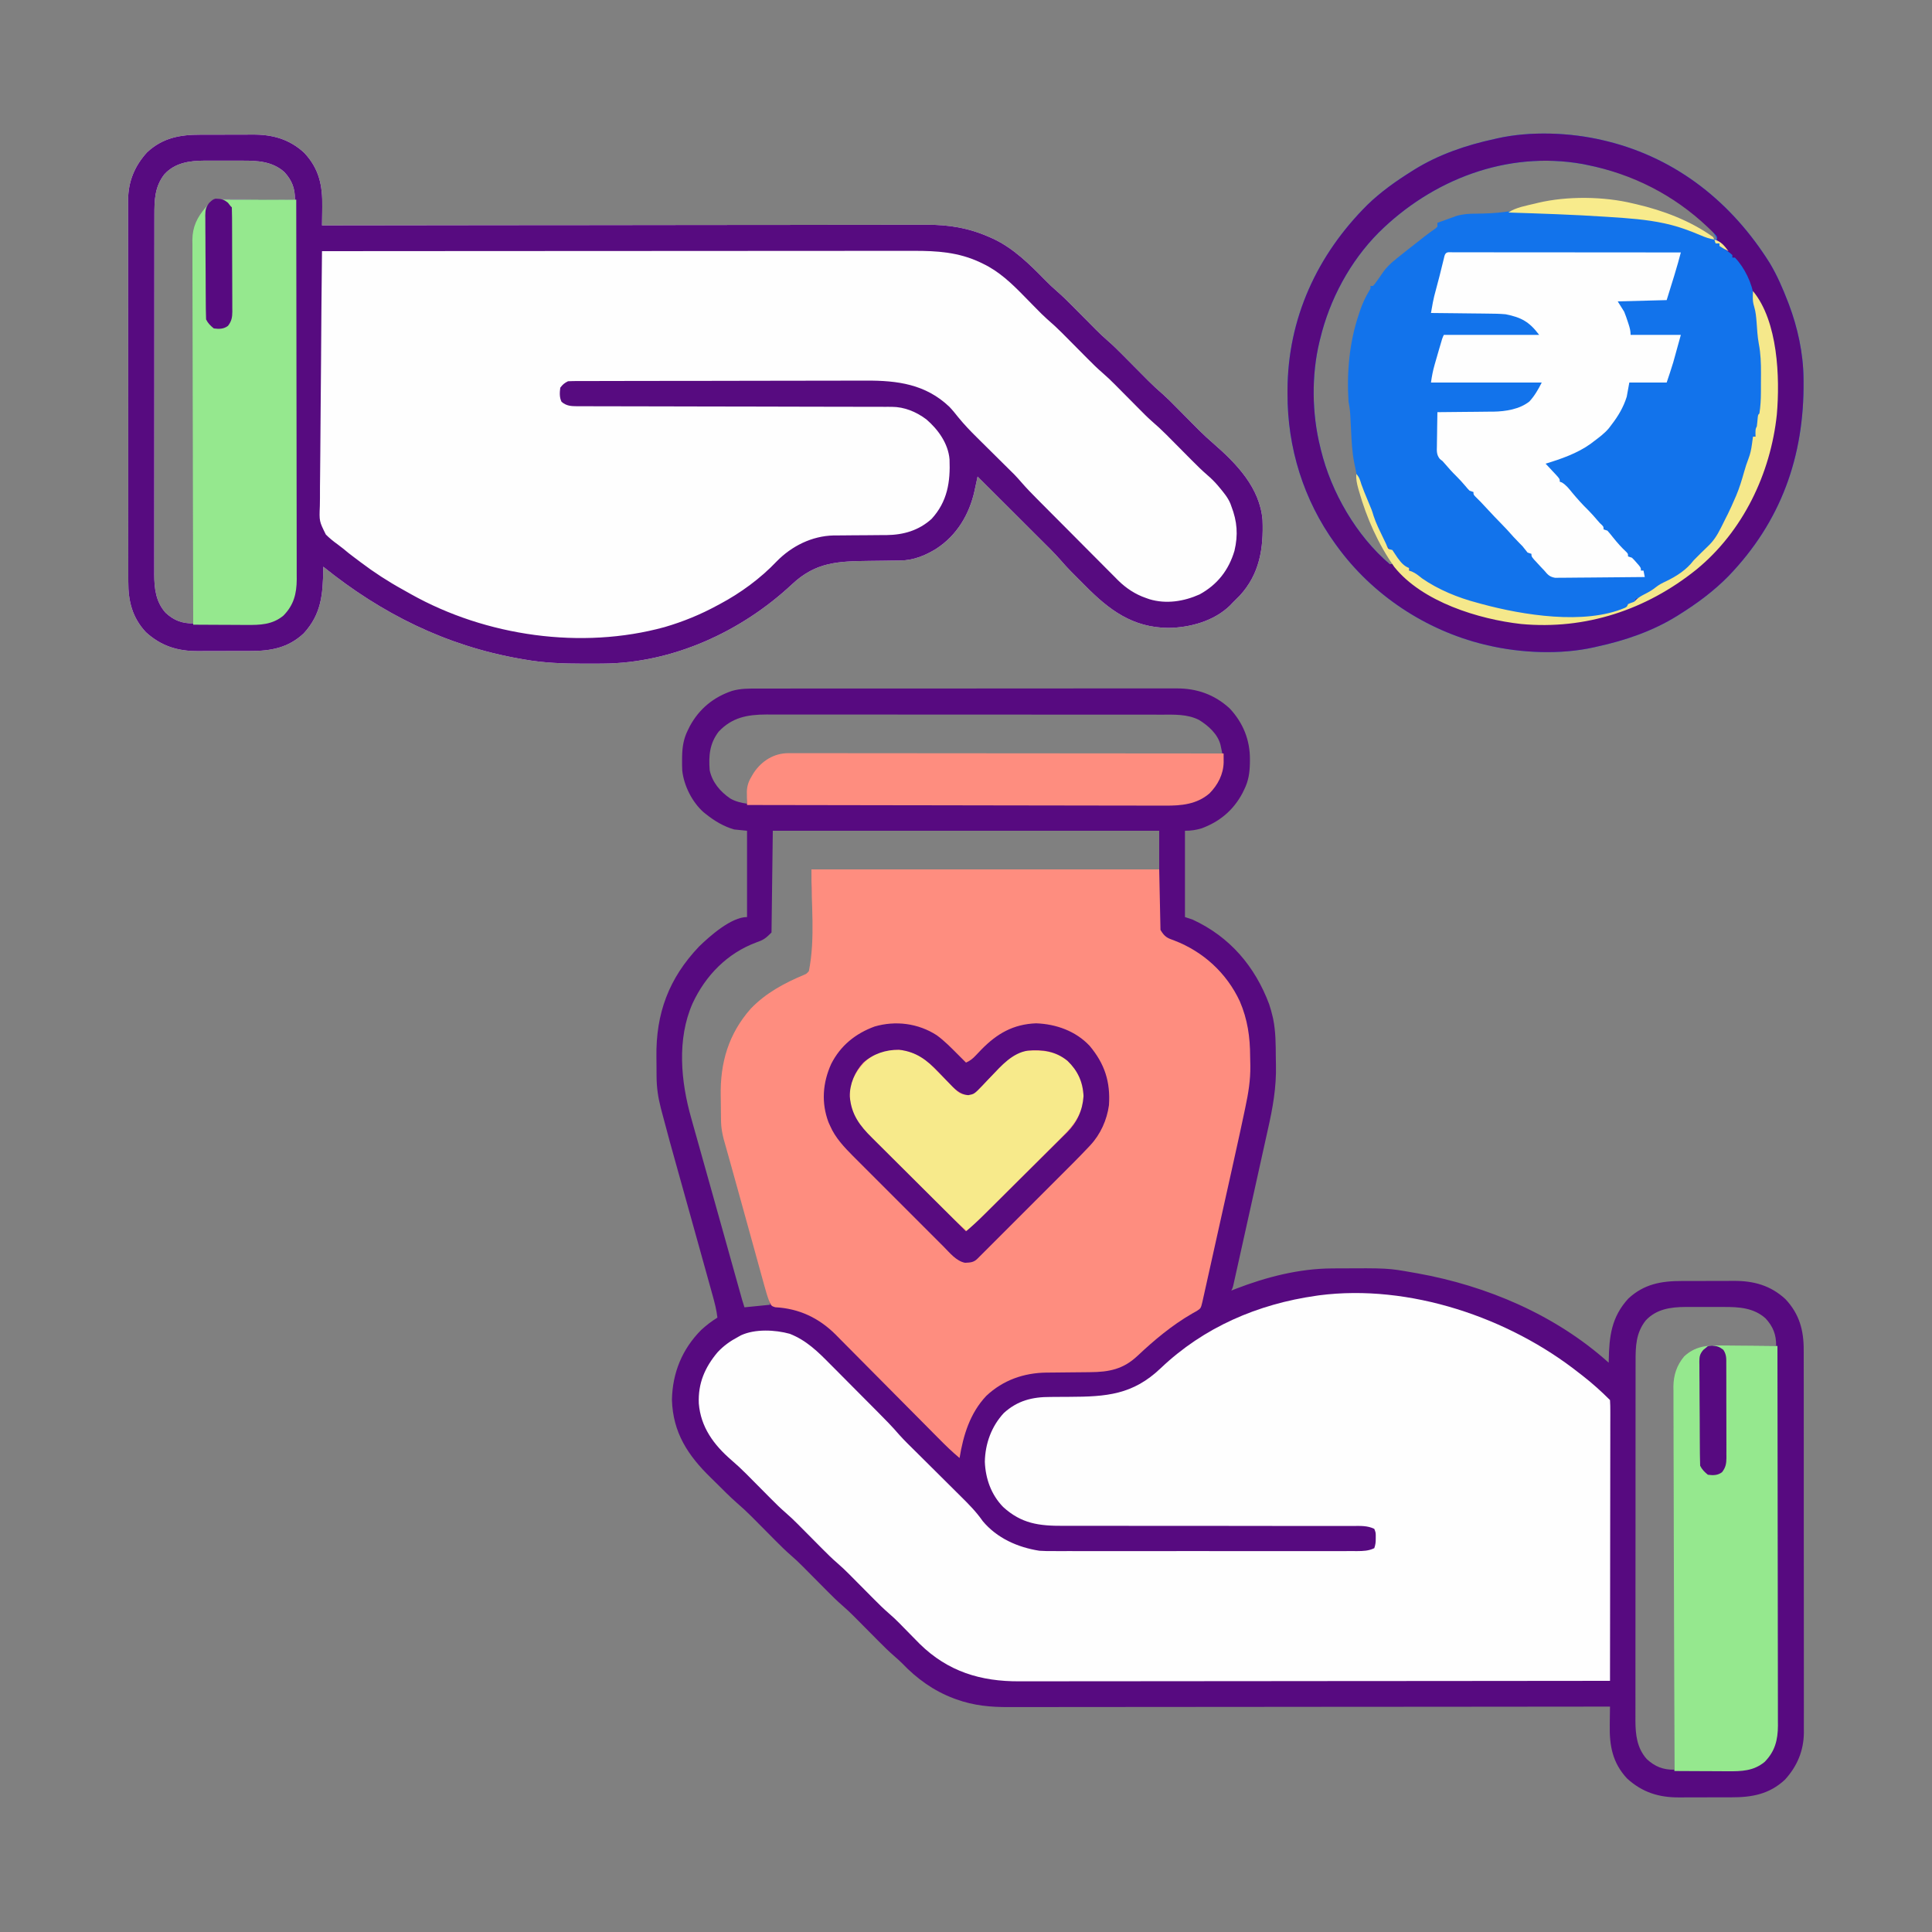 <?xml version="1.0" encoding="UTF-8"?> <svg xmlns="http://www.w3.org/2000/svg" version="1.1" width="1500" height="1500"><rect width="100%" height="100%" fill="#808080" stroke="none"/><path d="M0 0 C1.452 -0.004 2.904 -0.01 4.356 -0.016 C8.324 -0.031 12.291 -0.027 16.259 -0.019 C20.547 -0.014 24.834 -0.027 29.122 -0.037 C37.514 -0.054 45.905 -0.055 54.296 -0.05 C61.119 -0.046 67.942 -0.047 74.764 -0.053 C76.223 -0.054 76.223 -0.054 77.71 -0.055 C79.685 -0.057 81.66 -0.058 83.635 -0.06 C102.145 -0.073 120.654 -0.068 139.164 -0.056 C156.085 -0.046 173.005 -0.059 189.926 -0.083 C207.315 -0.108 224.704 -0.117 242.093 -0.111 C251.85 -0.107 261.606 -0.109 271.363 -0.127 C279.669 -0.142 287.974 -0.142 296.28 -0.125 C300.514 -0.116 304.748 -0.114 308.983 -0.13 C312.865 -0.143 316.748 -0.139 320.63 -0.119 C322.028 -0.116 323.427 -0.118 324.825 -0.129 C340.632 -0.239 354.518 4.61 366.265 15.45 C376.679 26.546 382.121 40.103 381.952 55.263 C381.944 56.229 381.936 57.195 381.927 58.19 C381.754 65.525 380.807 71.754 377.515 78.388 C377.017 79.4 376.52 80.412 376.007 81.454 C368.923 94.618 358.334 103.412 344.347 108.552 C339.809 109.862 336.298 110.388 331.515 110.388 C331.515 132.498 331.515 154.608 331.515 177.388 C333.495 178.048 335.475 178.708 337.515 179.388 C366.29 192.676 385.858 215.618 396.894 245.067 C397.904 248.177 398.796 251.197 399.515 254.388 C399.686 255.131 399.858 255.874 400.035 256.64 C401.972 266.324 401.994 276.093 402.05 285.933 C402.068 287.947 402.102 289.961 402.153 291.974 C402.599 309.52 399.646 325.837 395.771 342.842 C394.317 349.231 392.919 355.631 391.518 362.031 C388.535 375.638 385.516 389.236 382.487 402.833 C381.275 408.279 380.066 413.725 378.858 419.172 C377.539 425.121 376.217 431.069 374.894 437.017 C374.336 439.527 373.778 442.037 373.222 444.548 C372.452 448.019 371.678 451.49 370.904 454.96 C370.676 455.993 370.447 457.027 370.212 458.092 C369.897 459.499 369.897 459.499 369.575 460.934 C369.303 462.159 369.303 462.159 369.024 463.409 C368.515 465.388 368.515 465.388 367.515 467.388 C368.62 466.952 369.724 466.516 370.863 466.067 C394.707 456.862 420.081 450.31 445.761 450.185 C446.721 450.177 447.681 450.17 448.671 450.163 C489.106 449.934 489.106 449.934 508.515 453.388 C509.654 453.586 510.793 453.785 511.967 453.99 C566.118 463.704 619.307 486.351 660.515 523.388 C660.524 522.754 660.534 522.12 660.543 521.467 C660.888 502.868 662.63 487.953 675.702 473.638 C687.863 462.295 701.413 459.912 717.382 459.954 C718.908 459.95 720.435 459.944 721.961 459.938 C725.147 459.929 728.332 459.932 731.517 459.942 C735.568 459.953 739.617 459.933 743.667 459.904 C746.816 459.885 749.964 459.886 753.113 459.891 C754.605 459.892 756.096 459.886 757.588 459.873 C772.979 459.762 786.195 463.367 797.702 474.013 C808.555 485.524 811.979 498.26 811.903 513.658 C811.911 515.618 811.911 515.618 811.919 517.618 C811.933 521.221 811.929 524.823 811.922 528.426 C811.917 532.321 811.93 536.216 811.94 540.112 C811.957 547.733 811.958 555.354 811.953 562.976 C811.949 569.173 811.95 575.37 811.955 581.567 C811.956 582.451 811.957 583.334 811.958 584.244 C811.959 586.039 811.961 587.833 811.962 589.628 C811.976 606.444 811.97 623.259 811.959 640.075 C811.949 655.444 811.962 670.812 811.986 686.181 C812.01 701.979 812.02 717.777 812.013 733.575 C812.01 742.437 812.012 751.299 812.03 760.162 C812.044 767.706 812.045 775.251 812.027 782.795 C812.019 786.641 812.017 790.486 812.032 794.332 C812.049 798.509 812.034 802.686 812.016 806.863 C812.026 808.067 812.035 809.27 812.045 810.51 C811.923 824.643 806.863 836.695 797.327 847.138 C785.167 858.48 771.617 860.864 755.648 860.821 C754.121 860.826 752.595 860.831 751.069 860.837 C747.883 860.846 744.698 860.844 741.512 860.834 C737.462 860.822 733.413 860.842 729.363 860.872 C726.214 860.89 723.066 860.89 719.917 860.884 C718.425 860.884 716.933 860.89 715.442 860.902 C699.595 861.017 686.637 857.041 674.765 846.2 C663.451 834.07 661.026 820.702 661.327 804.763 C661.343 803.363 661.356 801.963 661.368 800.563 C661.404 797.171 661.453 793.78 661.515 790.388 C660.496 790.389 659.478 790.39 658.429 790.391 C613.526 790.441 568.624 790.487 523.721 790.515 C523.041 790.515 522.36 790.516 521.66 790.516 C506.875 790.525 492.09 790.533 477.305 790.541 C470.054 790.545 462.803 790.549 455.552 790.552 C454.83 790.553 454.109 790.553 453.365 790.554 C429.995 790.566 406.625 790.589 383.255 790.617 C359.231 790.645 335.207 790.663 311.183 790.669 C307.787 790.67 304.391 790.671 300.994 790.672 C300.326 790.673 299.657 790.673 298.969 790.673 C288.891 790.676 278.813 790.688 268.736 790.705 C257.261 790.724 245.786 790.733 234.311 790.728 C228.458 790.726 222.606 790.729 216.753 790.745 C211.387 790.76 206.022 790.761 200.657 790.75 C198.723 790.749 196.789 790.753 194.854 790.762 C180.708 790.827 167.498 789.643 154.077 784.763 C153.38 784.511 152.682 784.259 151.964 784 C136.336 778.102 123.394 768.77 111.878 756.724 C109.917 754.785 107.926 753 105.836 751.207 C101.72 747.617 97.85 743.836 94.015 739.95 C93.335 739.266 92.655 738.583 91.954 737.878 C89.083 734.99 86.217 732.096 83.351 729.203 C81.241 727.075 79.128 724.95 77.015 722.825 C76.381 722.183 75.748 721.541 75.095 720.88 C71.994 717.762 68.844 714.763 65.515 711.888 C61.495 708.416 57.745 704.729 54.015 700.95 C53.335 700.266 52.655 699.583 51.954 698.878 C49.083 695.99 46.217 693.096 43.351 690.203 C41.241 688.075 39.128 685.95 37.015 683.825 C36.381 683.183 35.748 682.541 35.095 681.88 C31.994 678.762 28.844 675.763 25.515 672.888 C21.495 669.416 17.745 665.729 14.015 661.95 C13.335 661.266 12.655 660.583 11.954 659.878 C9.083 656.99 6.217 654.096 3.351 651.203 C1.241 649.075 -0.872 646.95 -2.985 644.825 C-3.619 644.183 -4.252 643.541 -4.905 642.88 C-8.64 639.125 -12.498 635.591 -16.505 632.13 C-21.979 627.314 -27.091 622.089 -32.266 616.957 C-33.697 615.543 -35.132 614.134 -36.574 612.731 C-54.338 595.433 -66.041 577.768 -66.798 552.138 C-66.348 531.174 -58.862 512.824 -44.055 497.946 C-40.117 494.346 -36.028 491.183 -31.485 488.388 C-32.175 482.337 -33.669 476.652 -35.309 470.794 C-35.603 469.731 -35.897 468.668 -36.2 467.573 C-37.187 464.01 -38.18 460.449 -39.173 456.888 C-39.875 454.354 -40.578 451.82 -41.28 449.286 C-45.08 435.576 -48.907 421.873 -52.732 408.169 C-53.71 404.665 -54.688 401.16 -55.665 397.656 C-56.155 395.9 -56.645 394.144 -57.135 392.388 C-57.498 391.086 -57.498 391.086 -57.868 389.758 C-59.298 384.633 -60.73 379.51 -62.165 374.387 C-66.401 359.256 -70.616 344.122 -74.575 328.915 C-74.86 327.822 -75.146 326.728 -75.44 325.602 C-77.556 317.381 -78.655 309.855 -78.723 301.372 C-78.731 300.402 -78.74 299.432 -78.748 298.433 C-78.762 296.379 -78.772 294.325 -78.78 292.27 C-78.792 290.203 -78.812 288.136 -78.842 286.069 C-79.328 252.228 -69.224 224.976 -45.798 200.325 C-37.431 192.19 -20.794 177.388 -8.485 177.388 C-8.485 155.278 -8.485 133.168 -8.485 110.388 C-11.785 110.058 -15.085 109.728 -18.485 109.388 C-26.724 106.991 -33.825 102.723 -40.485 97.388 C-41.423 96.639 -41.423 96.639 -42.38 95.876 C-51.137 88.028 -57.481 75.393 -58.782 63.721 C-58.921 60.977 -58.953 58.26 -58.923 55.513 C-58.914 54.547 -58.906 53.581 -58.897 52.585 C-58.724 45.251 -57.778 39.021 -54.485 32.388 C-53.987 31.376 -53.49 30.364 -52.977 29.321 C-45.728 15.852 -34.638 6.698 -20.158 1.804 C-13.491 -0.139 -6.889 -0.032 0 0 Z M-30.485 33.388 C-37.576 42.668 -38.35 52.091 -37.485 63.388 C-35.54 72.684 -29.288 80.041 -21.548 85.325 C-17.428 87.701 -13.152 88.664 -8.485 89.388 C-8.459 88.554 -8.434 87.72 -8.407 86.86 C-7.857 75.942 -5.143 67.417 2.515 59.388 C8.974 54.158 15.18 51.144 23.61 51.126 C24.817 51.119 26.023 51.111 27.267 51.103 C28.584 51.105 29.901 51.107 31.258 51.109 C32.678 51.104 34.098 51.098 35.518 51.092 C39.415 51.076 43.312 51.072 47.21 51.071 C51.414 51.067 55.618 51.052 59.823 51.038 C67.106 51.016 74.389 51.001 81.672 50.991 C92.201 50.976 102.731 50.951 113.261 50.923 C130.345 50.877 147.429 50.841 164.513 50.81 C181.108 50.779 197.704 50.745 214.299 50.705 C215.322 50.703 216.345 50.7 217.399 50.698 C222.531 50.685 227.663 50.673 232.795 50.66 C275.368 50.557 317.941 50.468 360.515 50.388 C360.216 48.945 359.911 47.504 359.603 46.064 C359.349 44.86 359.349 44.86 359.09 43.632 C356.945 35.264 349.599 28.788 342.515 24.388 C333.343 19.698 323.144 20.242 313.099 20.254 C311.739 20.252 310.378 20.25 309.018 20.247 C305.295 20.241 301.572 20.241 297.848 20.242 C293.827 20.243 289.806 20.237 285.785 20.232 C277.912 20.224 270.039 20.221 262.167 20.221 C255.766 20.22 249.365 20.218 242.964 20.215 C224.806 20.206 206.647 20.202 188.489 20.202 C187.022 20.202 187.022 20.202 185.524 20.202 C184.545 20.202 183.565 20.202 182.556 20.203 C166.682 20.203 150.809 20.193 134.935 20.179 C118.625 20.165 102.315 20.158 86.005 20.159 C76.853 20.159 67.701 20.156 58.548 20.146 C50.756 20.137 42.964 20.134 35.171 20.141 C31.198 20.144 27.225 20.145 23.252 20.136 C19.61 20.128 15.967 20.129 12.325 20.138 C10.395 20.14 8.465 20.133 6.535 20.125 C-8.243 20.183 -20.036 22.357 -30.485 33.388 Z M11.515 110.388 C11.185 136.458 10.855 162.528 10.515 189.388 C5.881 194.022 4.361 195.138 -1.423 197.138 C-23.906 205.519 -40.717 222.783 -50.762 244.388 C-63.051 272.172 -59.913 305.205 -51.778 333.638 C-51.298 335.357 -50.82 337.078 -50.343 338.798 C-49.068 343.385 -47.774 347.966 -46.476 352.546 C-45.121 357.338 -43.784 362.135 -42.446 366.932 C-40.239 374.829 -38.023 382.724 -35.799 390.616 C-32.853 401.07 -29.927 411.529 -27.01 421.991 C-23.325 435.202 -19.637 448.412 -15.93 461.617 C-15.536 463.021 -15.143 464.425 -14.749 465.829 C-14.215 467.734 -13.68 469.638 -13.145 471.543 C-12.847 472.606 -12.549 473.67 -12.241 474.765 C-11.697 476.652 -11.106 478.525 -10.485 480.388 C-3.885 479.728 2.715 479.068 9.515 478.388 C6.842 466.737 3.897 455.218 0.663 443.712 C0.199 442.051 -0.264 440.391 -0.727 438.73 C-1.94 434.385 -3.157 430.041 -4.375 425.697 C-5.58 421.4 -6.78 417.102 -7.981 412.804 C-8.458 411.098 -8.935 409.392 -9.412 407.686 C-9.765 406.422 -9.765 406.422 -10.125 405.133 C-11.305 400.911 -12.485 396.689 -13.666 392.467 C-13.898 391.638 -14.129 390.809 -14.368 389.955 C-15.799 384.836 -17.234 379.717 -18.67 374.6 C-19.605 371.266 -20.537 367.932 -21.468 364.597 C-21.907 363.03 -22.346 361.463 -22.787 359.896 C-23.394 357.738 -23.997 355.578 -24.6 353.418 C-24.941 352.2 -25.282 350.983 -25.634 349.728 C-26.802 345.144 -27.592 340.701 -27.678 335.969 C-27.702 334.74 -27.702 334.74 -27.727 333.487 C-27.772 329.718 -27.812 325.949 -27.835 322.18 C-27.852 320.217 -27.879 318.253 -27.917 316.29 C-28.422 290.38 -21.823 267.995 -4.485 248.388 C6.739 236.773 20.848 229.391 35.675 223.345 C37.798 222.241 39.046 221.284 40.515 219.388 C45.68 193.564 41.515 166.723 41.515 140.388 C130.615 140.388 219.715 140.388 311.515 140.388 C311.515 130.488 311.515 120.588 311.515 110.388 C212.515 110.388 113.515 110.388 11.515 110.388 Z M689.202 490.638 C681.578 500.379 681.365 510.68 681.381 522.551 C681.379 523.775 681.377 524.999 681.374 526.26 C681.369 529.646 681.368 533.031 681.37 536.416 C681.37 540.072 681.364 543.728 681.359 547.384 C681.351 554.542 681.348 561.7 681.348 568.858 C681.347 574.678 681.345 580.497 681.342 586.317 C681.333 602.826 681.329 619.336 681.329 635.845 C681.33 636.734 681.33 637.624 681.33 638.54 C681.33 639.431 681.33 640.321 681.33 641.239 C681.33 655.672 681.321 670.104 681.306 684.537 C681.292 699.365 681.285 714.193 681.286 729.022 C681.286 737.343 681.284 745.664 681.273 753.986 C681.264 761.07 681.262 768.155 681.268 775.24 C681.272 778.853 681.272 782.465 681.263 786.077 C681.254 789.999 681.26 793.921 681.268 797.843 C681.263 798.976 681.257 800.11 681.252 801.278 C681.3 812.309 682.474 822.624 690.081 831.142 C696.504 837.088 702.837 839.495 711.515 839.388 C711.515 838.42 711.515 838.42 711.514 837.433 C711.506 799.179 711.528 760.925 711.591 722.671 C711.598 718.074 711.605 713.478 711.613 708.882 C711.614 707.967 711.615 707.052 711.617 706.11 C711.639 691.306 711.64 676.503 711.634 661.699 C711.628 646.503 711.644 631.306 711.681 616.11 C711.704 606.737 711.708 597.365 711.691 587.992 C711.68 581.56 711.691 575.128 711.72 568.696 C711.736 564.988 711.742 561.28 711.722 557.572 C711.701 553.543 711.726 549.515 711.755 545.486 C711.742 544.326 711.728 543.167 711.714 541.972 C711.839 533.116 714.111 524.763 720.569 518.347 C722.502 516.786 724.32 515.556 726.515 514.388 C727.444 513.879 728.374 513.37 729.332 512.846 C734.861 510.511 740.761 510.907 746.667 510.876 C747.923 510.858 749.178 510.84 750.471 510.822 C753.787 510.777 757.103 510.744 760.419 510.718 C763.811 510.688 767.203 510.642 770.595 510.597 C777.235 510.512 783.875 510.443 790.515 510.388 C790.622 501.71 788.215 495.377 782.269 488.954 C773.084 480.751 761.747 480.075 749.952 480.122 C748.345 480.119 748.345 480.119 746.704 480.116 C744.452 480.115 742.2 480.119 739.948 480.127 C736.525 480.138 733.102 480.127 729.679 480.114 C727.478 480.116 725.278 480.118 723.077 480.122 C721.561 480.116 721.561 480.116 720.015 480.11 C708.45 480.185 697.411 481.771 689.202 490.638 Z " fill="#570A80" transform="translate(588.485,534.612)"></path><path d="M0 0 C1.526 -0.005 3.053 -0.01 4.579 -0.016 C7.765 -0.025 10.95 -0.022 14.135 -0.012 C18.185 -0.001 22.235 -0.021 26.285 -0.05 C29.434 -0.069 32.582 -0.068 35.731 -0.063 C37.223 -0.063 38.714 -0.068 40.206 -0.081 C55.597 -0.192 68.813 3.413 80.32 14.059 C91.964 26.41 94.63 39.694 94.32 56.059 C94.305 57.458 94.292 58.858 94.279 60.258 C94.244 63.65 94.195 67.042 94.133 70.434 C95.668 70.431 95.668 70.431 97.235 70.429 C142.376 70.362 187.517 70.301 232.658 70.264 C233.342 70.264 234.026 70.263 234.731 70.263 C249.599 70.251 264.468 70.239 279.336 70.229 C286.629 70.224 293.921 70.219 301.213 70.214 C301.939 70.213 302.664 70.213 303.412 70.212 C326.906 70.195 350.401 70.165 373.895 70.128 C398.051 70.091 422.207 70.066 446.363 70.058 C449.779 70.057 453.196 70.055 456.612 70.054 C457.285 70.054 457.957 70.054 458.65 70.053 C468.78 70.049 478.909 70.033 489.039 70.011 C500.578 69.985 512.116 69.974 523.654 69.98 C529.538 69.982 535.422 69.978 541.305 69.957 C546.702 69.937 552.099 69.936 557.496 69.95 C559.438 69.952 561.381 69.947 563.323 69.934 C580.592 69.828 596.244 72.385 612.133 79.434 C613.137 79.874 614.141 80.315 615.176 80.77 C631.057 88.207 643.471 100.569 655.605 112.942 C658.611 115.992 661.655 118.926 664.91 121.71 C668.918 125.198 672.684 128.872 676.414 132.652 C677.072 133.314 677.73 133.975 678.407 134.657 C681.183 137.449 683.954 140.248 686.724 143.045 C688.764 145.104 690.808 147.159 692.852 149.215 C693.769 150.145 693.769 150.145 694.705 151.094 C697.747 154.152 700.84 157.087 704.105 159.906 C708.212 163.454 712.04 167.23 715.852 171.09 C716.554 171.796 717.256 172.502 717.979 173.229 C720.947 176.213 723.908 179.202 726.87 182.191 C729.049 184.388 731.231 186.583 733.414 188.777 C734.07 189.441 734.725 190.105 735.4 190.789 C739.191 194.599 743.103 198.186 747.172 201.697 C750.389 204.546 753.397 207.594 756.414 210.652 C757.072 211.314 757.73 211.975 758.407 212.657 C761.183 215.449 763.954 218.248 766.724 221.045 C768.764 223.104 770.808 225.159 772.852 227.215 C773.769 228.145 773.769 228.145 774.705 229.094 C778.438 232.847 782.3 236.385 786.306 239.845 C804.219 255.422 822.332 274.165 824.354 299.172 C825.203 321.297 822.076 341.17 806.633 357.934 C804.83 359.802 802.99 361.618 801.133 363.434 C800.5 364.099 799.867 364.764 799.215 365.449 C786.802 377.615 768.086 382.748 751.195 382.934 C723.494 382.652 705.471 369.17 686.725 350.231 C684.877 348.365 683.021 346.507 681.164 344.65 C679.96 343.442 678.757 342.233 677.555 341.023 C677.013 340.48 676.471 339.938 675.913 339.378 C673.202 336.634 670.607 333.842 668.108 330.905 C662.453 324.383 656.218 318.397 650.105 312.309 C648.748 310.953 647.39 309.596 646.033 308.24 C642.482 304.693 638.929 301.15 635.375 297.607 C631.74 293.982 628.107 290.354 624.475 286.727 C617.363 279.626 610.249 272.529 603.133 265.434 C602.872 266.658 602.61 267.882 602.341 269.143 C601.988 270.771 601.635 272.399 601.281 274.027 C601.11 274.831 600.939 275.635 600.763 276.464 C596.778 294.709 587.035 311.072 571.195 321.371 C562.519 326.79 553.324 330.495 543.014 330.607 C542.018 330.621 541.023 330.634 539.997 330.648 C538.929 330.658 537.862 330.669 536.762 330.68 C534.472 330.713 532.182 330.746 529.893 330.779 C526.305 330.826 522.718 330.871 519.131 330.91 C494.612 331.194 477.529 331.771 459.07 349.059 C419.799 385.806 366.385 410.366 312.07 410.637 C311.129 410.644 310.189 410.651 309.219 410.658 C306.19 410.675 303.162 410.682 300.133 410.684 C299.098 410.684 298.063 410.685 296.997 410.686 C281.49 410.67 266.431 410.181 251.133 407.434 C250.132 407.262 249.131 407.09 248.1 406.914 C190.482 396.872 140.36 371.879 95.133 335.434 C95.119 336.475 95.119 336.475 95.104 337.538 C94.775 356.978 93.665 372.158 79.945 387.184 C67.785 398.526 54.235 400.909 38.266 400.867 C36.739 400.872 35.213 400.877 33.686 400.883 C30.501 400.892 27.316 400.89 24.13 400.88 C20.08 400.868 16.031 400.888 11.981 400.918 C8.832 400.936 5.684 400.936 2.535 400.93 C1.043 400.93 -0.449 400.936 -1.94 400.948 C-17.787 401.063 -30.745 397.087 -42.617 386.246 C-53.152 374.951 -56.329 362.146 -56.255 347.163 C-56.26 345.857 -56.266 344.55 -56.271 343.203 C-56.286 339.601 -56.281 335.998 -56.274 332.395 C-56.269 328.5 -56.282 324.605 -56.292 320.71 C-56.309 313.088 -56.31 305.467 -56.305 297.845 C-56.301 291.648 -56.302 285.451 -56.308 279.254 C-56.308 278.371 -56.309 277.487 -56.31 276.577 C-56.311 274.783 -56.313 272.988 -56.314 271.193 C-56.328 254.378 -56.323 237.562 -56.311 220.746 C-56.301 205.378 -56.314 190.009 -56.338 174.64 C-56.363 158.842 -56.372 143.044 -56.366 127.246 C-56.362 118.384 -56.364 109.522 -56.382 100.659 C-56.397 93.115 -56.397 85.571 -56.38 78.026 C-56.371 74.181 -56.369 70.335 -56.384 66.49 C-56.401 62.312 -56.386 58.135 -56.368 53.958 C-56.383 52.153 -56.383 52.153 -56.397 50.311 C-56.275 36.178 -51.216 24.127 -41.68 13.684 C-29.519 2.341 -15.969 -0.042 0 0 Z M-28.18 30.684 C-35.804 40.425 -36.017 50.726 -36.001 62.597 C-36.003 63.821 -36.005 65.045 -36.008 66.306 C-36.013 69.692 -36.014 73.077 -36.013 76.462 C-36.012 80.118 -36.018 83.774 -36.023 87.43 C-36.031 94.588 -36.034 101.746 -36.034 108.904 C-36.035 114.723 -36.037 120.543 -36.04 126.363 C-36.049 142.872 -36.053 159.381 -36.053 175.891 C-36.053 176.78 -36.053 177.67 -36.052 178.586 C-36.052 179.477 -36.052 180.367 -36.052 181.285 C-36.052 195.718 -36.062 210.15 -36.076 224.583 C-36.09 239.411 -36.097 254.239 -36.096 269.068 C-36.096 277.389 -36.098 285.71 -36.109 294.031 C-36.118 301.116 -36.12 308.201 -36.114 315.286 C-36.11 318.898 -36.11 322.511 -36.119 326.123 C-36.128 330.045 -36.122 333.967 -36.114 337.889 C-36.12 339.022 -36.125 340.156 -36.13 341.323 C-36.082 352.355 -34.908 362.67 -27.301 371.188 C-20.878 377.134 -14.545 379.541 -5.867 379.434 C-5.867 378.788 -5.867 378.142 -5.867 377.477 C-5.853 339.189 -5.814 300.902 -5.74 262.614 C-5.732 258.016 -5.723 253.417 -5.715 248.818 C-5.713 247.903 -5.711 246.987 -5.71 246.044 C-5.683 231.226 -5.674 216.409 -5.671 201.591 C-5.668 186.383 -5.646 171.175 -5.607 155.968 C-5.583 146.586 -5.574 137.204 -5.584 127.822 C-5.589 121.386 -5.576 114.951 -5.549 108.514 C-5.533 104.803 -5.526 101.092 -5.541 97.38 C-5.556 93.35 -5.533 89.321 -5.506 85.291 C-5.522 83.543 -5.522 83.543 -5.539 81.76 C-5.445 74.153 -3.827 68.912 0.133 62.434 C1.09 60.782 1.09 60.782 2.067 59.096 C5.07 54.925 7.371 51.963 12.402 50.451 C16.298 50.067 20.107 50.037 24.012 50.141 C25.434 50.139 26.856 50.132 28.278 50.121 C31.993 50.104 35.704 50.152 39.419 50.215 C43.22 50.267 47.021 50.257 50.822 50.252 C58.26 50.252 65.696 50.32 73.133 50.434 C73.24 41.756 70.833 35.423 64.887 29 C55.701 20.797 44.365 20.121 32.57 20.168 C30.962 20.165 30.962 20.165 29.322 20.162 C27.07 20.161 24.818 20.164 22.565 20.173 C19.142 20.184 15.72 20.173 12.297 20.16 C10.096 20.161 7.896 20.164 5.695 20.168 C4.179 20.162 4.179 20.162 2.633 20.156 C-8.932 20.231 -19.971 21.817 -28.18 30.684 Z " fill="#FEFEFE" transform="translate(155.867,104.566)"></path><path d="M0 0 C0.917 0.705 1.833 1.41 2.777 2.137 C10.236 7.946 17.315 14.315 24 21 C24.194 23.871 24.26 26.645 24.241 29.517 C24.243 30.855 24.243 30.855 24.246 32.219 C24.249 35.226 24.238 38.232 24.227 41.239 C24.226 43.387 24.227 45.535 24.228 47.683 C24.229 53.53 24.217 59.377 24.203 65.223 C24.19 71.328 24.189 77.432 24.187 83.537 C24.181 95.104 24.164 106.671 24.144 118.237 C24.122 131.403 24.111 144.568 24.101 157.734 C24.08 184.823 24.045 211.911 24 239 C-21.126 239.051 -66.253 239.099 -111.379 239.127 C-112.382 239.128 -112.382 239.128 -113.405 239.128 C-127.936 239.137 -142.468 239.146 -157 239.153 C-164.127 239.157 -171.253 239.161 -178.38 239.165 C-179.09 239.165 -179.799 239.166 -180.529 239.166 C-203.49 239.179 -226.452 239.201 -249.413 239.229 C-273.02 239.257 -296.628 239.276 -320.236 239.282 C-335.441 239.286 -350.646 239.298 -365.851 239.324 C-375.825 239.34 -385.799 239.344 -395.774 239.341 C-401.524 239.339 -407.274 239.341 -413.024 239.358 C-418.298 239.372 -423.573 239.373 -428.848 239.363 C-430.746 239.361 -432.644 239.365 -434.542 239.375 C-464.592 239.516 -489.953 231.838 -511.867 210.39 C-514.539 207.72 -517.18 205.022 -519.812 202.312 C-521.424 200.666 -523.037 199.022 -524.653 197.38 C-525.644 196.373 -526.632 195.363 -527.615 194.348 C-530.273 191.634 -533.018 189.086 -535.893 186.602 C-539.946 183.093 -543.735 179.376 -547.5 175.562 C-548.52 174.537 -548.52 174.537 -549.561 173.49 C-552.432 170.603 -555.298 167.709 -558.164 164.815 C-560.274 162.687 -562.387 160.562 -564.5 158.438 C-565.134 157.796 -565.767 157.154 -566.42 156.492 C-569.521 153.374 -572.671 150.375 -576 147.5 C-580.02 144.028 -583.77 140.341 -587.5 136.562 C-588.18 135.879 -588.86 135.195 -589.561 134.49 C-592.432 131.603 -595.298 128.709 -598.164 125.815 C-600.274 123.687 -602.387 121.562 -604.5 119.438 C-605.134 118.796 -605.767 118.154 -606.42 117.492 C-609.521 114.374 -612.671 111.375 -616 108.5 C-620.02 105.028 -623.77 101.341 -627.5 97.562 C-628.18 96.879 -628.86 96.195 -629.561 95.49 C-632.432 92.603 -635.298 89.709 -638.164 86.815 C-640.274 84.687 -642.387 82.562 -644.5 80.438 C-645.134 79.796 -645.767 79.154 -646.42 78.492 C-650.221 74.671 -654.14 71.049 -658.226 67.534 C-671.817 55.78 -681.983 42.011 -683.445 23.617 C-684.121 8.109 -678.77 -4.398 -668.812 -16.188 C-664.108 -21.207 -659.063 -24.785 -653 -28 C-652.218 -28.434 -651.435 -28.869 -650.629 -29.316 C-639.694 -34.338 -624.211 -33.591 -612.812 -30.438 C-599.87 -25.344 -590.969 -16.528 -581.391 -6.816 C-580.011 -5.432 -578.631 -4.049 -577.251 -2.666 C-574.374 0.218 -571.503 3.109 -568.638 6.005 C-564.983 9.7 -561.318 13.383 -557.648 17.063 C-554.121 20.6 -550.599 24.141 -547.078 27.684 C-546.416 28.349 -545.754 29.015 -545.071 29.701 C-539.167 35.642 -533.299 41.546 -527.862 47.922 C-523.74 52.522 -519.275 56.812 -514.887 61.157 C-513.021 63.006 -511.159 64.858 -509.298 66.711 C-504.011 71.974 -498.718 77.23 -493.421 82.483 C-490.167 85.71 -486.917 88.943 -483.671 92.178 C-482.441 93.402 -481.21 94.623 -479.977 95.843 C-473.84 101.91 -467.932 107.881 -463 115 C-451.93 128.251 -435.823 135.38 -419 138 C-415.395 138.26 -411.808 138.271 -408.195 138.254 C-407.153 138.257 -406.112 138.26 -405.039 138.263 C-401.574 138.271 -398.109 138.265 -394.644 138.259 C-392.149 138.262 -389.655 138.265 -387.161 138.269 C-381.106 138.278 -375.051 138.276 -368.995 138.271 C-364.074 138.266 -359.152 138.265 -354.231 138.268 C-353.178 138.268 -353.178 138.268 -352.104 138.269 C-350.678 138.269 -349.252 138.27 -347.826 138.271 C-334.475 138.276 -321.125 138.27 -307.775 138.259 C-296.324 138.25 -284.874 138.252 -273.424 138.261 C-260.113 138.271 -246.803 138.276 -233.492 138.27 C-232.073 138.269 -230.653 138.268 -229.234 138.268 C-228.536 138.267 -227.838 138.267 -227.118 138.267 C-222.202 138.265 -217.285 138.268 -212.368 138.273 C-205.753 138.279 -199.137 138.274 -192.522 138.263 C-190.092 138.26 -187.663 138.261 -185.234 138.265 C-181.922 138.271 -178.609 138.264 -175.297 138.254 C-174.333 138.258 -173.369 138.263 -172.376 138.267 C-167.588 138.239 -163.401 138.132 -159 136 C-158.063 133.188 -157.865 131.413 -157.875 128.5 C-157.871 127.34 -157.871 127.34 -157.867 126.156 C-157.919 123.816 -157.919 123.816 -159 121 C-164.274 118.438 -169.664 118.724 -175.391 118.755 C-176.436 118.753 -177.482 118.751 -178.559 118.748 C-182.061 118.743 -185.564 118.752 -189.067 118.76 C-191.578 118.759 -194.09 118.757 -196.602 118.754 C-202.012 118.75 -207.422 118.751 -212.832 118.756 C-221.393 118.764 -229.954 118.753 -238.515 118.739 C-241.447 118.734 -244.379 118.73 -247.311 118.726 C-248.044 118.724 -248.776 118.723 -249.531 118.722 C-257.868 118.71 -266.204 118.702 -274.541 118.697 C-275.303 118.696 -276.064 118.695 -276.849 118.695 C-289.181 118.686 -301.514 118.69 -313.846 118.696 C-326.524 118.701 -339.202 118.688 -351.879 118.658 C-359.689 118.641 -367.499 118.639 -375.309 118.658 C-381.304 118.671 -387.299 118.658 -393.294 118.635 C-395.745 118.63 -398.195 118.634 -400.646 118.646 C-419.204 118.736 -432.928 117.014 -447.184 104.008 C-456.478 94.414 -460.863 82.025 -461.375 68.875 C-461.097 54.871 -456.262 41.467 -446.688 31.125 C-436.1 21.436 -424.545 18.555 -410.52 18.594 C-408.763 18.577 -408.763 18.577 -406.971 18.561 C-403.251 18.527 -399.532 18.511 -395.812 18.5 C-367.009 18.413 -346.497 16.934 -324.875 -3.688 C-291.329 -35.61 -249.459 -53.542 -204 -60 C-202.905 -60.159 -202.905 -60.159 -201.789 -60.321 C-131.856 -69.355 -54.462 -43.107 0 0 Z " fill="#FEFEFE" transform="translate(1226,1066)"></path><path d="M0 0 C89.1 0 178.2 0 270 0 C270.33 15.51 270.66 31.02 271 47 C274.262 52.436 276.246 53.289 281.812 55.25 C304.226 63.86 322.425 80.55 332.598 102.438 C338.624 116.462 340.578 130.203 340.611 145.354 C340.625 147.747 340.692 150.134 340.762 152.525 C340.908 163.537 339.202 173.944 336.901 184.675 C336.585 186.177 336.269 187.679 335.954 189.181 C334.983 193.79 333.995 198.396 333 203 C332.773 204.051 332.773 204.051 332.541 205.123 C330.485 214.626 328.382 224.119 326.265 233.609 C325.445 237.292 324.627 240.975 323.808 244.659 C322.444 250.799 321.077 256.939 319.709 263.078 C318.13 270.165 316.555 277.253 314.98 284.341 C313.451 291.226 311.92 298.11 310.388 304.995 C309.741 307.903 309.094 310.812 308.448 313.721 C307.552 317.75 306.655 321.778 305.756 325.806 C305.357 327.604 305.357 327.604 304.951 329.437 C304.707 330.528 304.463 331.619 304.212 332.743 C303.895 334.166 303.895 334.166 303.572 335.617 C302.332 340.783 302.332 340.783 299.184 342.84 C297.938 343.544 296.689 344.243 295.438 344.938 C279.956 353.9 266.15 365.435 253.156 377.68 C242.152 388.039 231.128 390.276 216.32 390.344 C215.112 390.358 213.904 390.373 212.66 390.388 C208.815 390.434 204.97 390.469 201.125 390.5 C196.065 390.541 191.005 390.595 185.945 390.656 C184.797 390.662 183.649 390.667 182.466 390.672 C164.88 390.888 148.744 396.53 135.75 408.75 C123.092 422.185 117.923 439.222 115 457 C109.161 452.161 103.832 446.937 98.507 441.542 C97.085 440.108 95.664 438.674 94.242 437.24 C92.725 435.709 91.209 434.178 89.693 432.646 C86.518 429.438 83.337 426.236 80.154 423.035 C79.614 422.493 79.075 421.95 78.519 421.391 C77.417 420.282 76.314 419.174 75.211 418.065 C67.813 410.623 60.419 403.177 53.039 395.717 C48.047 390.67 43.046 385.632 38.035 380.605 C35.391 377.952 32.752 375.295 30.125 372.626 C27.648 370.112 25.16 367.61 22.663 365.116 C21.332 363.781 20.013 362.433 18.695 361.084 C5.673 348.148 -9.716 340.914 -28.172 339.945 C-31 339 -31 339 -32.522 335.971 C-34.124 331.897 -35.326 327.735 -36.477 323.515 C-36.705 322.694 -36.933 321.873 -37.168 321.027 C-37.92 318.317 -38.665 315.606 -39.41 312.895 C-39.942 310.973 -40.474 309.051 -41.007 307.13 C-42.413 302.053 -43.813 296.975 -45.212 291.897 C-46.598 286.869 -47.99 281.842 -49.381 276.814 C-51.016 270.903 -52.651 264.991 -54.282 259.078 C-56.841 249.8 -59.408 240.524 -62.003 231.255 C-62.473 229.577 -62.942 227.899 -63.411 226.22 C-64.276 223.128 -65.144 220.036 -66.015 216.945 C-66.4 215.569 -66.785 214.192 -67.17 212.815 C-67.501 211.636 -67.832 210.458 -68.174 209.243 C-69.333 204.694 -70.108 200.277 -70.193 195.581 C-70.209 194.762 -70.225 193.943 -70.242 193.099 C-70.287 189.33 -70.327 185.561 -70.35 181.792 C-70.367 179.829 -70.394 177.866 -70.432 175.903 C-70.936 150.02 -64.355 127.57 -47 108 C-35.278 95.904 -21.159 88.297 -5.742 81.859 C-3.806 81.02 -3.806 81.02 -2 79 C3.166 53.17 -0.356 26.339 0 0 Z " fill="#FE8D7F" transform="translate(630,675)"></path><path d="M0 0 C0.988 0.236 1.975 0.472 2.993 0.715 C57.274 14.211 99.812 48.54 129.121 95.391 C134.761 104.846 139.044 114.742 143 125 C143.422 126.09 143.422 126.09 143.852 127.202 C150.705 145.297 155.043 165.274 155.238 184.652 C155.248 185.461 155.258 186.27 155.268 187.104 C155.831 245.463 137.642 296.131 96.886 338.397 C85.517 349.955 72.716 359.41 59 368 C58.401 368.379 57.801 368.757 57.184 369.147 C38.185 380.975 16.773 388.275 -5 393 C-6.137 393.265 -6.137 393.265 -7.298 393.535 C-33.237 399.4 -64.294 398.063 -90 392 C-90.912 391.786 -91.824 391.571 -92.763 391.351 C-138.138 380.275 -179.557 352.838 -207 315 C-207.412 314.438 -207.823 313.876 -208.248 313.297 C-232.969 279.148 -245.478 238.591 -245.375 196.625 C-245.374 195.748 -245.373 194.87 -245.372 193.967 C-245.19 138.389 -222.499 88.981 -183.35 50.047 C-172.974 39.978 -161.23 31.66 -149 24 C-148.101 23.432 -148.101 23.432 -147.184 22.853 C-128.185 11.025 -106.773 3.725 -85 -1 C-84.242 -1.176 -83.483 -1.353 -82.702 -1.535 C-56.81 -7.39 -25.651 -6.133 0 0 Z M-174.543 71.526 C-196.811 93.923 -212.606 123.356 -220 154 C-220.196 154.781 -220.392 155.562 -220.594 156.367 C-226.853 182.287 -226.46 212.177 -220 238 C-219.823 238.743 -219.647 239.487 -219.465 240.252 C-211.513 273.023 -191.928 307.025 -166 329 C-165.34 329 -164.68 329 -164 329 C-165.361 325.126 -167.245 321.812 -169.376 318.331 C-181.35 298.765 -188.355 277.813 -192.561 255.315 C-192.86 253.74 -193.179 252.17 -193.515 250.603 C-195.273 242.009 -195.636 233.361 -196.062 224.625 C-196.179 222.325 -196.297 220.025 -196.419 217.725 C-196.494 216.307 -196.566 214.887 -196.633 213.468 C-196.82 209.881 -197.289 206.513 -198 203 C-199.435 180.039 -197.421 156.857 -190 135 C-189.682 134.022 -189.363 133.043 -189.035 132.035 C-187.178 126.598 -184.911 121.704 -181.953 116.777 C-180.842 115.042 -180.842 115.042 -181 113 C-180.34 113 -179.68 113 -179 113 C-177.583 111.452 -177.583 111.452 -176.188 109.438 C-175.654 108.707 -175.12 107.976 -174.57 107.223 C-173.612 105.866 -172.666 104.501 -171.742 103.121 C-168.692 98.607 -165.259 95.374 -161 92 C-160.223 91.371 -159.445 90.742 -158.645 90.094 C-153.79 86.18 -148.883 82.337 -143.953 78.52 C-142.437 77.34 -140.934 76.142 -139.438 74.938 C-137.962 73.764 -136.462 72.619 -134.922 71.531 C-134.185 71.005 -133.447 70.479 -132.688 69.938 C-131.99 69.452 -131.293 68.966 -130.574 68.465 C-130.055 67.981 -129.535 67.498 -129 67 C-129 66.01 -129 65.02 -129 64 C-126.294 63.015 -123.585 62.037 -120.875 61.062 C-119.734 60.646 -119.734 60.646 -118.57 60.221 C-117.823 59.953 -117.075 59.686 -116.305 59.41 C-115.284 59.041 -115.284 59.041 -114.242 58.664 C-109.211 57.174 -104.377 56.888 -99.152 56.895 C-83.661 56.768 -70.102 55.593 -55.278 50.715 C-31.996 43.41 -0.544 44.237 23 50 C23.843 50.193 24.685 50.387 25.554 50.586 C46.45 55.448 65.024 63.793 83.249 75.02 C85.143 76.152 85.143 76.152 88 77 C79.133 55.769 43.913 38.264 23.992 29.836 C11.946 24.947 -0.266 21.558 -13 19 C-14.156 18.765 -15.313 18.531 -16.504 18.289 C-75.143 7.954 -133.059 30.489 -174.543 71.526 Z " fill="#1273EB" transform="translate(1245,109)"></path><path d="M0 0 C1.526 -0.005 3.053 -0.01 4.579 -0.016 C7.765 -0.025 10.95 -0.022 14.135 -0.012 C18.185 -0.001 22.235 -0.021 26.285 -0.05 C29.434 -0.069 32.582 -0.068 35.731 -0.063 C37.223 -0.063 38.714 -0.068 40.206 -0.081 C55.597 -0.192 68.813 3.413 80.32 14.059 C91.964 26.41 94.63 39.694 94.32 56.059 C94.305 57.458 94.292 58.858 94.279 60.258 C94.244 63.65 94.195 67.042 94.133 70.434 C95.668 70.431 95.668 70.431 97.235 70.429 C142.376 70.362 187.517 70.301 232.658 70.264 C233.342 70.264 234.026 70.263 234.731 70.263 C249.599 70.251 264.468 70.239 279.336 70.229 C286.629 70.224 293.921 70.219 301.213 70.214 C301.939 70.213 302.664 70.213 303.412 70.212 C326.906 70.195 350.401 70.165 373.895 70.128 C398.051 70.091 422.207 70.066 446.363 70.058 C449.779 70.057 453.196 70.055 456.612 70.054 C457.285 70.054 457.957 70.054 458.65 70.053 C468.78 70.049 478.909 70.033 489.039 70.011 C500.578 69.985 512.116 69.974 523.654 69.98 C529.538 69.982 535.422 69.978 541.305 69.957 C546.702 69.937 552.099 69.936 557.496 69.95 C559.438 69.952 561.381 69.947 563.323 69.934 C580.592 69.828 596.244 72.385 612.133 79.434 C613.137 79.874 614.141 80.315 615.176 80.77 C631.057 88.207 643.471 100.569 655.605 112.942 C658.611 115.992 661.655 118.926 664.91 121.71 C668.918 125.198 672.684 128.872 676.414 132.652 C677.072 133.314 677.73 133.975 678.407 134.657 C681.183 137.449 683.954 140.248 686.724 143.045 C688.764 145.104 690.808 147.159 692.852 149.215 C693.769 150.145 693.769 150.145 694.705 151.094 C697.747 154.152 700.84 157.087 704.105 159.906 C708.212 163.454 712.04 167.23 715.852 171.09 C716.554 171.796 717.256 172.502 717.979 173.229 C720.947 176.213 723.908 179.202 726.87 182.191 C729.049 184.388 731.231 186.583 733.414 188.777 C734.07 189.441 734.725 190.105 735.4 190.789 C739.191 194.599 743.103 198.186 747.172 201.697 C750.389 204.546 753.397 207.594 756.414 210.652 C757.072 211.314 757.73 211.975 758.407 212.657 C761.183 215.449 763.954 218.248 766.724 221.045 C768.764 223.104 770.808 225.159 772.852 227.215 C773.769 228.145 773.769 228.145 774.705 229.094 C778.438 232.847 782.3 236.385 786.306 239.845 C804.219 255.422 822.332 274.165 824.354 299.172 C825.203 321.297 822.076 341.17 806.633 357.934 C804.83 359.802 802.99 361.618 801.133 363.434 C800.5 364.099 799.867 364.764 799.215 365.449 C786.802 377.615 768.086 382.748 751.195 382.934 C723.494 382.652 705.471 369.17 686.725 350.231 C684.877 348.365 683.021 346.507 681.164 344.65 C679.96 343.442 678.757 342.233 677.555 341.023 C677.013 340.48 676.471 339.938 675.913 339.378 C673.202 336.634 670.607 333.842 668.108 330.905 C662.453 324.383 656.218 318.397 650.105 312.309 C648.748 310.953 647.39 309.596 646.033 308.24 C642.482 304.693 638.929 301.15 635.375 297.607 C631.74 293.982 628.107 290.354 624.475 286.727 C617.363 279.626 610.249 272.529 603.133 265.434 C602.872 266.658 602.61 267.882 602.341 269.143 C601.988 270.771 601.635 272.399 601.281 274.027 C601.11 274.831 600.939 275.635 600.763 276.464 C596.778 294.709 587.035 311.072 571.195 321.371 C562.519 326.79 553.324 330.495 543.014 330.607 C542.018 330.621 541.023 330.634 539.997 330.648 C538.929 330.658 537.862 330.669 536.762 330.68 C534.472 330.713 532.182 330.746 529.893 330.779 C526.305 330.826 522.718 330.871 519.131 330.91 C494.612 331.194 477.529 331.771 459.07 349.059 C419.799 385.806 366.385 410.366 312.07 410.637 C311.129 410.644 310.189 410.651 309.219 410.658 C306.19 410.675 303.162 410.682 300.133 410.684 C299.098 410.684 298.063 410.685 296.997 410.686 C281.49 410.67 266.431 410.181 251.133 407.434 C250.132 407.262 249.131 407.09 248.1 406.914 C190.482 396.872 140.36 371.879 95.133 335.434 C95.119 336.475 95.119 336.475 95.104 337.538 C94.775 356.978 93.665 372.158 79.945 387.184 C67.785 398.526 54.235 400.909 38.266 400.867 C36.739 400.872 35.213 400.877 33.686 400.883 C30.501 400.892 27.316 400.89 24.13 400.88 C20.08 400.868 16.031 400.888 11.981 400.918 C8.832 400.936 5.684 400.936 2.535 400.93 C1.043 400.93 -0.449 400.936 -1.94 400.948 C-17.787 401.063 -30.745 397.087 -42.617 386.246 C-53.152 374.951 -56.329 362.146 -56.255 347.163 C-56.26 345.857 -56.266 344.55 -56.271 343.203 C-56.286 339.601 -56.281 335.998 -56.274 332.395 C-56.269 328.5 -56.282 324.605 -56.292 320.71 C-56.309 313.088 -56.31 305.467 -56.305 297.845 C-56.301 291.648 -56.302 285.451 -56.308 279.254 C-56.308 278.371 -56.309 277.487 -56.31 276.577 C-56.311 274.783 -56.313 272.988 -56.314 271.193 C-56.328 254.378 -56.323 237.562 -56.311 220.746 C-56.301 205.378 -56.314 190.009 -56.338 174.64 C-56.363 158.842 -56.372 143.044 -56.366 127.246 C-56.362 118.384 -56.364 109.522 -56.382 100.659 C-56.397 93.115 -56.397 85.571 -56.38 78.026 C-56.371 74.181 -56.369 70.335 -56.384 66.49 C-56.401 62.312 -56.386 58.135 -56.368 53.958 C-56.383 52.153 -56.383 52.153 -56.397 50.311 C-56.275 36.178 -51.216 24.127 -41.68 13.684 C-29.519 2.341 -15.969 -0.042 0 0 Z M-28.18 30.684 C-35.804 40.425 -36.017 50.726 -36.001 62.597 C-36.003 63.821 -36.005 65.045 -36.008 66.306 C-36.013 69.692 -36.014 73.077 -36.013 76.462 C-36.012 80.118 -36.018 83.774 -36.023 87.43 C-36.031 94.588 -36.034 101.746 -36.034 108.904 C-36.035 114.723 -36.037 120.543 -36.04 126.363 C-36.049 142.872 -36.053 159.381 -36.053 175.891 C-36.053 176.78 -36.053 177.67 -36.052 178.586 C-36.052 179.477 -36.052 180.367 -36.052 181.285 C-36.052 195.718 -36.062 210.15 -36.076 224.583 C-36.09 239.411 -36.097 254.239 -36.096 269.068 C-36.096 277.389 -36.098 285.71 -36.109 294.031 C-36.118 301.116 -36.12 308.201 -36.114 315.286 C-36.11 318.898 -36.11 322.511 -36.119 326.123 C-36.128 330.045 -36.122 333.967 -36.114 337.889 C-36.12 339.022 -36.125 340.156 -36.13 341.323 C-36.082 352.355 -34.908 362.67 -27.301 371.188 C-20.878 377.134 -14.545 379.541 -5.867 379.434 C-5.867 378.788 -5.867 378.142 -5.867 377.477 C-5.853 339.189 -5.814 300.902 -5.74 262.614 C-5.732 258.016 -5.723 253.417 -5.715 248.818 C-5.713 247.903 -5.711 246.987 -5.71 246.044 C-5.683 231.226 -5.674 216.409 -5.671 201.591 C-5.668 186.383 -5.646 171.175 -5.607 155.968 C-5.583 146.586 -5.574 137.204 -5.584 127.822 C-5.589 121.386 -5.576 114.951 -5.549 108.514 C-5.533 104.803 -5.526 101.092 -5.541 97.38 C-5.556 93.35 -5.533 89.321 -5.506 85.291 C-5.522 83.543 -5.522 83.543 -5.539 81.76 C-5.445 74.153 -3.827 68.912 0.133 62.434 C1.09 60.782 1.09 60.782 2.067 59.096 C5.07 54.925 7.371 51.963 12.402 50.451 C16.298 50.067 20.107 50.037 24.012 50.141 C25.434 50.139 26.856 50.132 28.278 50.121 C31.993 50.104 35.704 50.152 39.419 50.215 C43.22 50.267 47.021 50.257 50.822 50.252 C58.26 50.252 65.696 50.32 73.133 50.434 C73.24 41.756 70.833 35.423 64.887 29 C55.701 20.797 44.365 20.121 32.57 20.168 C30.962 20.165 30.962 20.165 29.322 20.162 C27.07 20.161 24.818 20.164 22.565 20.173 C19.142 20.184 15.72 20.173 12.297 20.16 C10.096 20.161 7.896 20.164 5.695 20.168 C4.179 20.162 4.179 20.162 2.633 20.156 C-8.932 20.231 -19.971 21.817 -28.18 30.684 Z M94.133 90.434 C93.805 118.372 93.559 146.309 93.407 174.249 C93.335 187.222 93.237 200.195 93.077 213.168 C92.937 224.478 92.847 235.788 92.816 247.099 C92.797 253.086 92.755 259.071 92.653 265.057 C92.557 270.699 92.528 276.338 92.549 281.98 C92.545 284.044 92.518 286.108 92.464 288.171 C91.971 300.108 91.971 300.108 97.119 310.443 C99.966 313.299 103.02 315.767 106.296 318.11 C109.268 320.251 112.055 322.607 114.883 324.934 C116.044 325.838 117.21 326.737 118.387 327.621 C118.99 328.075 119.594 328.529 120.215 328.996 C120.848 329.47 121.481 329.945 122.133 330.434 C122.813 330.949 123.494 331.465 124.195 331.996 C134.651 339.889 145.395 346.869 156.872 353.186 C158.979 354.349 161.07 355.537 163.16 356.73 C221.404 389.411 295.605 400.021 360.094 382.318 C374.437 378.144 388.024 372.569 401.133 365.434 C401.725 365.12 402.316 364.805 402.926 364.482 C419.024 355.921 434.56 344.564 447.133 331.309 C458.777 319.396 474.47 311.577 491.212 311.162 C493.506 311.141 495.8 311.129 498.094 311.125 C500.612 311.1 503.13 311.074 505.648 311.049 C509.58 311.02 513.512 310.996 517.444 310.977 C521.265 310.956 525.086 310.916 528.906 310.875 C530.649 310.875 530.649 310.875 532.427 310.875 C545.643 310.716 557.49 307.29 567.441 298.285 C579.744 284.817 582.058 269.546 581.351 252.096 C580.346 239.814 572.511 228.897 563.383 221.059 C555.601 215.201 546.348 211.316 536.533 211.303 C535.635 211.3 534.736 211.296 533.81 211.292 C532.832 211.293 531.854 211.294 530.846 211.296 C529.8 211.293 528.754 211.29 527.676 211.287 C524.166 211.279 520.655 211.277 517.145 211.276 C514.63 211.271 512.115 211.266 509.6 211.26 C504.182 211.249 498.765 211.241 493.347 211.234 C484.784 211.224 476.222 211.203 467.659 211.181 C464.729 211.174 461.798 211.166 458.868 211.159 C457.77 211.156 457.77 211.156 456.649 211.153 C448.318 211.132 439.987 211.114 431.655 211.096 C430.894 211.094 430.132 211.092 429.348 211.091 C417 211.064 404.653 211.046 392.306 211.029 C379.628 211.012 366.95 210.983 354.272 210.944 C346.453 210.921 338.633 210.907 330.813 210.905 C324.824 210.903 318.835 210.885 312.846 210.861 C310.387 210.854 307.928 210.852 305.47 210.855 C302.119 210.859 298.769 210.845 295.419 210.826 C294.441 210.831 293.463 210.837 292.455 210.842 C287.562 210.794 284.061 210.709 280.133 207.434 C278.409 203.986 278.63 200.203 279.133 196.434 C281.009 193.932 282.372 192.814 285.133 191.434 C286.513 191.338 287.897 191.303 289.28 191.299 C290.154 191.295 291.028 191.29 291.929 191.286 C293.378 191.286 293.378 191.286 294.857 191.286 C295.879 191.283 296.901 191.279 297.954 191.275 C301.403 191.264 304.851 191.26 308.299 191.257 C310.762 191.25 313.226 191.244 315.69 191.237 C323.105 191.217 330.52 191.207 337.935 191.198 C341.431 191.194 344.927 191.188 348.424 191.183 C360.058 191.166 371.692 191.151 383.326 191.144 C386.347 191.142 389.367 191.14 392.388 191.138 C393.514 191.138 393.514 191.138 394.663 191.137 C406.792 191.129 418.92 191.103 431.049 191.071 C443.518 191.038 455.986 191.02 468.455 191.017 C475.449 191.014 482.443 191.006 489.436 190.98 C496.029 190.956 502.621 190.953 509.214 190.963 C511.622 190.963 514.03 190.957 516.438 190.943 C541.009 190.81 562.768 193.744 581.191 211.234 C583.712 213.86 585.948 216.679 588.217 219.523 C592.754 225.086 597.621 230.165 602.734 235.195 C603.615 236.071 604.496 236.946 605.403 237.848 C608.183 240.611 610.97 243.366 613.758 246.121 C616.552 248.887 619.344 251.655 622.134 254.426 C623.86 256.14 625.588 257.851 627.319 259.558 C628.506 260.735 628.506 260.735 629.717 261.936 C630.403 262.614 631.089 263.291 631.795 263.989 C633.741 266.024 635.587 268.093 637.427 270.222 C641.074 274.417 644.916 278.378 648.837 282.315 C649.573 283.057 650.309 283.8 651.067 284.565 C653.478 286.996 655.893 289.422 658.309 291.848 C659.139 292.682 659.97 293.517 660.826 294.377 C665.217 298.789 669.612 303.199 674.01 307.605 C678.534 312.141 683.046 316.687 687.556 321.237 C691.043 324.75 694.54 328.255 698.039 331.758 C699.706 333.43 701.369 335.105 703.029 336.784 C705.357 339.136 707.697 341.475 710.04 343.811 C710.713 344.497 711.386 345.183 712.08 345.889 C718.346 352.089 725.558 356.892 733.945 359.746 C734.818 360.052 735.691 360.357 736.59 360.672 C749.602 364.569 763.265 362.4 775.504 356.926 C789.285 349.377 798.108 338.099 802.57 323.059 C805.487 310.683 804.701 300.263 800.133 288.434 C799.879 287.73 799.625 287.026 799.363 286.301 C797.36 281.583 794.14 277.781 790.883 273.871 C790.441 273.341 790 272.81 789.545 272.264 C787.018 269.332 784.372 266.719 781.425 264.209 C777.235 260.572 773.311 256.724 769.414 252.777 C768.712 252.071 768.01 251.365 767.286 250.638 C764.319 247.655 761.358 244.665 758.396 241.676 C756.217 239.479 754.034 237.284 751.852 235.09 C751.196 234.426 750.541 233.762 749.865 233.078 C746.079 229.272 742.171 225.691 738.108 222.183 C734.809 219.261 731.728 216.131 728.633 212.996 C727.953 212.312 727.273 211.629 726.572 210.924 C723.701 208.036 720.835 205.142 717.969 202.249 C715.859 200.121 713.746 197.996 711.633 195.871 C710.999 195.229 710.366 194.587 709.713 193.926 C706.616 190.813 703.471 187.817 700.146 184.947 C696.044 181.404 692.221 177.633 688.414 173.777 C687.712 173.071 687.01 172.365 686.286 171.638 C683.319 168.655 680.358 165.665 677.396 162.676 C675.217 160.479 673.034 158.284 670.852 156.09 C670.196 155.426 669.541 154.762 668.865 154.078 C665.059 150.252 661.13 146.651 657.045 143.125 C654.11 140.528 651.381 137.749 648.648 134.941 C647.453 133.729 646.258 132.517 645.062 131.305 C643.225 129.437 641.391 127.567 639.562 125.691 C629.819 115.715 619.957 106.172 607.195 100.121 C606.522 99.795 605.849 99.469 605.155 99.132 C588.391 91.224 571.59 90.133 553.385 90.193 C551.398 90.192 549.411 90.19 547.424 90.188 C541.992 90.183 536.56 90.191 531.128 90.201 C525.26 90.21 519.391 90.207 513.523 90.206 C503.365 90.205 493.207 90.211 483.049 90.222 C472.401 90.234 461.753 90.242 451.104 90.244 C450.109 90.244 450.109 90.244 449.095 90.244 C445.726 90.245 442.358 90.246 438.99 90.246 C415.16 90.25 391.331 90.264 367.501 90.283 C344.357 90.301 321.213 90.315 298.07 90.324 C296.999 90.324 296.999 90.324 295.906 90.325 C288.736 90.327 281.566 90.33 274.396 90.332 C259.791 90.337 245.186 90.343 230.581 90.349 C229.91 90.349 229.239 90.349 228.547 90.35 C183.742 90.368 138.937 90.4 94.133 90.434 Z " fill="#570B80" transform="translate(155.867,104.566)"></path><path d="M0 0 C1.058 0.004 1.058 0.004 2.137 0.009 C2.881 0.008 3.625 0.007 4.392 0.006 C6.904 0.005 9.416 0.01 11.928 0.016 C13.721 0.016 15.514 0.016 17.308 0.015 C22.192 0.015 27.076 0.021 31.96 0.028 C37.058 0.034 42.156 0.035 47.255 0.036 C56.916 0.039 66.578 0.047 76.239 0.057 C87.235 0.068 98.231 0.074 109.228 0.079 C131.854 0.089 154.481 0.107 177.107 0.129 C176.63 1.887 176.153 3.644 175.675 5.402 C175.409 6.381 175.143 7.359 174.869 8.368 C173.989 11.56 173.044 14.728 172.064 17.891 C171.588 19.433 171.588 19.433 171.103 21.007 C170.517 22.893 170.517 22.893 169.92 24.817 C168.033 30.911 168.033 30.911 166.107 37.129 C153.567 37.459 141.027 37.789 128.107 38.129 C129.757 40.769 131.407 43.409 133.107 46.129 C134.157 48.754 135.089 51.258 135.92 53.942 C136.136 54.596 136.352 55.25 136.574 55.924 C137.492 58.777 138.107 61.113 138.107 64.129 C150.977 64.129 163.847 64.129 177.107 64.129 C176.035 68.007 174.962 71.884 173.857 75.879 C173.528 77.075 173.199 78.271 172.86 79.503 C172.586 80.488 172.312 81.473 172.029 82.488 C171.757 83.473 171.485 84.457 171.204 85.472 C169.628 90.729 167.843 95.922 166.107 101.129 C156.537 101.129 146.967 101.129 137.107 101.129 C136.447 104.759 135.787 108.389 135.107 112.129 C132.533 120.392 128.382 127.32 123.107 134.129 C122.156 135.386 122.156 135.386 121.186 136.668 C117.692 140.806 113.415 143.881 109.107 147.129 C108.418 147.658 107.728 148.186 107.018 148.731 C96.733 156.114 84.116 160.467 72.107 164.129 C72.901 164.972 73.696 165.815 74.514 166.684 C75.545 167.79 76.576 168.897 77.607 170.004 C78.132 170.56 78.657 171.115 79.197 171.688 C83.107 175.903 83.107 175.903 83.107 178.129 C83.649 178.322 84.19 178.516 84.748 178.715 C88.185 180.775 90.337 183.677 92.857 186.754 C96.823 191.495 100.851 196.016 105.295 200.32 C107.861 202.881 110.211 205.611 112.564 208.367 C114.08 210.154 114.08 210.154 115.807 211.735 C117.107 213.129 117.107 213.129 117.107 215.129 C118.097 215.459 119.087 215.789 120.107 216.129 C121.585 217.785 122.993 219.504 124.357 221.254 C127.651 225.399 131.013 229.191 134.893 232.789 C136.107 234.129 136.107 234.129 136.107 236.129 C137.097 236.459 138.087 236.789 139.107 237.129 C140.932 238.906 140.932 238.906 142.795 241.067 C143.729 242.132 143.729 242.132 144.682 243.219 C146.107 245.129 146.107 245.129 146.107 247.129 C146.767 247.129 147.427 247.129 148.107 247.129 C148.437 248.779 148.767 250.429 149.107 252.129 C139.676 252.245 130.245 252.334 120.812 252.388 C116.433 252.414 112.053 252.45 107.674 252.506 C103.446 252.561 99.219 252.591 94.991 252.603 C93.379 252.613 91.767 252.631 90.155 252.658 C87.895 252.694 85.637 252.699 83.376 252.697 C82.09 252.708 80.805 252.719 79.48 252.73 C75.211 251.969 73.851 250.404 71.107 247.129 C70.224 246.197 69.341 245.265 68.432 244.305 C67.562 243.36 66.691 242.415 65.795 241.442 C64.912 240.489 64.029 239.536 63.119 238.555 C61.107 236.129 61.107 236.129 61.107 234.129 C60.117 233.799 59.127 233.469 58.107 233.129 C56.741 231.489 55.412 229.818 54.107 228.129 C53.386 227.407 52.664 226.685 51.92 225.942 C48.601 222.623 45.503 219.138 42.389 215.629 C40.895 213.992 39.366 212.387 37.799 210.82 C34.294 207.316 30.924 203.692 27.545 200.067 C26.232 198.658 24.918 197.251 23.604 195.844 C22.996 195.193 22.389 194.542 21.763 193.871 C20.426 192.464 19.041 191.103 17.643 189.758 C16.107 188.129 16.107 188.129 16.107 186.129 C15.117 185.799 14.127 185.469 13.107 185.129 C11.529 183.528 11.529 183.528 9.857 181.504 C7.534 178.76 5.179 176.142 2.607 173.629 C-0.51 170.568 -3.381 167.346 -6.217 164.024 C-7.852 162.059 -7.852 162.059 -9.973 160.5 C-12.624 157.225 -12.398 154.326 -12.283 150.301 C-12.278 149.552 -12.272 148.803 -12.266 148.031 C-12.244 145.647 -12.194 143.263 -12.143 140.879 C-12.123 139.259 -12.104 137.64 -12.088 136.02 C-12.044 132.056 -11.975 128.093 -11.893 124.129 C-11.257 124.125 -10.622 124.122 -9.968 124.118 C-3.299 124.076 3.369 124.006 10.037 123.922 C12.519 123.894 15.001 123.872 17.483 123.858 C21.07 123.836 24.657 123.79 28.244 123.738 C29.336 123.737 30.429 123.736 31.554 123.735 C41.039 123.558 51.883 121.916 59.545 115.824 C63.491 111.543 66.511 106.322 69.107 101.129 C40.727 101.129 12.347 101.129 -16.893 101.129 C-16.193 96.235 -15.427 92.07 -14.08 87.391 C-13.727 86.159 -13.374 84.927 -13.01 83.658 C-12.826 83.028 -12.643 82.398 -12.454 81.748 C-11.889 79.806 -11.332 77.861 -10.775 75.916 C-8.038 66.419 -8.038 66.419 -6.893 64.129 C17.527 64.129 41.947 64.129 67.107 64.129 C59.523 54.017 53.303 50.56 41.107 48.129 C36.518 47.703 31.953 47.642 27.346 47.617 C25.438 47.59 25.438 47.59 23.492 47.563 C20.15 47.518 16.808 47.486 13.466 47.46 C10.039 47.429 6.613 47.383 3.187 47.338 C-3.506 47.253 -10.199 47.185 -16.893 47.129 C-16.579 45.372 -16.264 43.614 -15.948 41.857 C-15.773 40.879 -15.598 39.9 -15.417 38.892 C-14.794 35.608 -13.98 32.411 -13.08 29.192 C-11.11 22.013 -9.305 14.802 -7.555 7.567 C-7.353 6.744 -7.151 5.922 -6.943 5.074 C-6.765 4.337 -6.586 3.6 -6.402 2.841 C-5.352 -0.688 -3.333 0.01 0 0 Z " fill="#FEFEFE" transform="translate(1127.893,195.871)"></path><path d="M0 0 C0.988 0.236 1.975 0.472 2.993 0.715 C57.274 14.211 99.812 48.54 129.121 95.391 C134.761 104.846 139.044 114.742 143 125 C143.422 126.09 143.422 126.09 143.852 127.202 C150.705 145.297 155.043 165.274 155.238 184.652 C155.248 185.461 155.258 186.27 155.268 187.104 C155.831 245.463 137.642 296.131 96.886 338.397 C85.517 349.955 72.716 359.41 59 368 C58.401 368.379 57.801 368.757 57.184 369.147 C38.185 380.975 16.773 388.275 -5 393 C-6.137 393.265 -6.137 393.265 -7.298 393.535 C-33.237 399.4 -64.294 398.063 -90 392 C-90.912 391.786 -91.824 391.571 -92.763 391.351 C-138.138 380.275 -179.557 352.838 -207 315 C-207.412 314.438 -207.823 313.876 -208.248 313.297 C-232.969 279.148 -245.478 238.591 -245.375 196.625 C-245.374 195.748 -245.373 194.87 -245.372 193.967 C-245.19 138.389 -222.499 88.981 -183.35 50.047 C-172.974 39.978 -161.23 31.66 -149 24 C-148.101 23.432 -148.101 23.432 -147.184 22.853 C-128.185 11.025 -106.773 3.725 -85 -1 C-84.242 -1.176 -83.483 -1.353 -82.702 -1.535 C-56.81 -7.39 -25.651 -6.133 0 0 Z M-174.543 71.526 C-196.811 93.923 -212.606 123.356 -220 154 C-220.196 154.781 -220.392 155.562 -220.594 156.367 C-226.853 182.287 -226.46 212.177 -220 238 C-219.823 238.743 -219.647 239.487 -219.465 240.252 C-211.513 273.023 -191.928 307.025 -166 329 C-165.34 329 -164.68 329 -164 329 C-165.361 325.126 -167.245 321.812 -169.376 318.331 C-180.03 300.922 -188.344 281.381 -191 261 C-190.474 262.702 -190.474 262.702 -189.938 264.438 C-188.094 270.004 -185.81 275.372 -183.546 280.777 C-182.072 284.32 -180.662 287.819 -179.562 291.5 C-178.124 296.028 -176.162 300.311 -174.188 304.625 C-173.868 305.342 -173.548 306.06 -173.219 306.799 C-171.148 311.23 -168.761 314.743 -165.479 318.366 C-162.504 321.653 -159.867 325.242 -157.148 328.742 C-154.997 331.003 -154.045 331.683 -151 332 C-151 332.66 -151 333.32 -151 334 C-149.622 334.965 -148.233 335.918 -146.808 336.812 C-144.959 338.027 -143.293 339.367 -141.574 340.758 C-136.25 344.769 -130.362 347.389 -124.312 350.125 C-123.217 350.637 -122.122 351.149 -120.994 351.676 C-113.485 355.114 -105.948 357.771 -98 360 C-97.269 360.209 -96.538 360.418 -95.785 360.634 C-64.997 369.222 -12.883 378.798 16.945 363.488 C17.623 362.997 18.301 362.506 19 362 C19 361.34 19 360.68 19 360 C20.65 359.67 22.3 359.34 24 359 C24.33 358.01 24.66 357.02 25 356 C26.983 355.285 28.986 354.624 31 354 C32.702 353.016 34.369 351.971 36 350.875 C40.296 348.06 44.65 345.45 49.125 342.938 C60.752 336.393 60.752 336.393 70 327 C71.646 325.313 73.312 323.645 75 322 C75.784 321.216 76.567 320.433 77.375 319.625 C78.792 318.208 80.219 316.8 81.695 315.445 C86.311 311.109 89.202 306.655 92 301 C92.36 300.294 92.719 299.587 93.09 298.859 C94.074 296.913 95.038 294.957 96 293 C96.495 292.031 96.99 291.061 97.5 290.062 C99.447 286.088 101.247 282.063 103 278 C103.48 276.909 103.48 276.909 103.969 275.797 C106.521 269.745 108.389 263.556 110.162 257.24 C111.159 253.716 112.245 250.315 113.609 246.914 C115.012 243.269 115.483 239.917 115.688 236 C115.786 234.298 115.786 234.298 115.887 232.562 C115.924 231.717 115.961 230.871 116 230 C116.66 230 117.32 230 118 230 C119.39 224.903 120.311 220.051 120.754 214.785 C121 213 121 213 122 212 C122.861 206.49 123.159 201.117 123.168 195.547 C123.171 194.765 123.175 193.984 123.178 193.179 C123.183 191.535 123.185 189.891 123.185 188.248 C123.187 185.77 123.206 183.294 123.225 180.816 C123.252 172.948 123.016 165.474 121.501 157.722 C120.476 152.157 120.208 146.487 119.789 140.85 C119.362 135.616 118.552 131.01 117 126 C116.83 124.567 116.698 123.129 116.625 121.688 C115.573 111.148 109.318 98.579 102 91 C101.34 91 100.68 91 100 91 C100 90.34 100 89.68 100 89 C98.014 87.258 98.014 87.258 95.562 85.5 C91.103 82.206 91.103 82.206 90 80 C89.01 80 88.02 80 87 80 C87.42 78.952 87.42 78.952 87.848 77.883 C88.325 74.765 88.325 74.765 85.746 72.055 C84.661 70.977 83.556 69.918 82.438 68.875 C81.848 68.308 81.258 67.741 80.65 67.157 C54.309 42.274 22.456 26.123 -13 19 C-14.156 18.765 -15.313 18.531 -16.504 18.289 C-75.143 7.954 -133.059 30.489 -174.543 71.526 Z " fill="#570A7F" transform="translate(1245,109)"></path><path d="M0 0 C1.152 0.002 2.305 0.004 3.492 0.007 C5.444 0.007 5.444 0.007 7.436 0.007 C8.867 0.012 10.298 0.017 11.729 0.023 C13.184 0.024 14.64 0.026 16.096 0.027 C19.935 0.031 23.774 0.041 27.612 0.052 C31.527 0.062 35.441 0.066 39.355 0.071 C47.041 0.082 54.727 0.099 62.412 0.12 C62.481 38.678 62.534 77.235 62.565 115.793 C62.569 120.347 62.573 124.9 62.577 129.454 C62.578 130.36 62.578 131.267 62.579 132.201 C62.592 146.873 62.616 161.545 62.644 176.218 C62.672 191.276 62.688 206.335 62.694 221.393 C62.698 230.683 62.711 239.973 62.736 249.262 C62.752 255.635 62.756 262.008 62.753 268.381 C62.751 272.056 62.754 275.731 62.77 279.406 C62.787 283.396 62.781 287.386 62.773 291.377 C62.782 292.53 62.79 293.684 62.799 294.873 C62.737 306.147 60.471 314.965 52.412 323.12 C43.832 330.156 34.484 330.412 23.818 330.316 C22.631 330.313 21.444 330.31 20.221 330.307 C16.451 330.296 12.682 330.271 8.912 330.245 C6.347 330.235 3.782 330.226 1.217 330.218 C-5.052 330.196 -11.32 330.163 -17.588 330.12 C-17.702 291.053 -17.79 251.986 -17.843 212.919 C-17.849 208.305 -17.856 203.691 -17.863 199.078 C-17.864 198.159 -17.865 197.241 -17.867 196.294 C-17.888 181.428 -17.928 166.562 -17.974 151.696 C-18.02 136.438 -18.048 121.181 -18.058 105.923 C-18.065 96.511 -18.087 87.098 -18.127 77.686 C-18.154 71.229 -18.162 64.772 -18.155 58.315 C-18.152 54.591 -18.157 50.868 -18.184 47.144 C-18.213 43.101 -18.203 39.059 -18.189 35.016 C-18.204 33.846 -18.218 32.677 -18.233 31.472 C-18.139 21.108 -14.493 13.818 -7.838 6.058 C-6.67 4.679 -6.67 4.679 -5.479 3.273 C-2.715 0.126 -2.715 0.126 0 0 Z " fill="#95E88E" transform="translate(167.588,154.88)"></path><path d="M0 0 C1.912 0.008 1.912 0.008 3.863 0.017 C7.222 0.036 10.579 0.071 13.938 0.116 C17.377 0.157 20.817 0.175 24.256 0.195 C30.982 0.239 37.708 0.306 44.434 0.391 C44.502 38.948 44.555 77.506 44.587 116.063 C44.591 120.617 44.594 125.171 44.598 129.724 C44.599 130.631 44.6 131.537 44.601 132.471 C44.614 147.143 44.637 161.816 44.665 176.488 C44.693 191.547 44.71 206.605 44.716 221.664 C44.72 230.953 44.733 240.243 44.757 249.532 C44.773 255.905 44.778 262.278 44.774 268.651 C44.772 272.326 44.775 276.001 44.791 279.676 C44.809 283.667 44.803 287.657 44.794 291.647 C44.803 292.801 44.812 293.955 44.821 295.143 C44.758 306.417 42.492 315.235 34.434 323.391 C25.854 330.426 16.505 330.683 5.84 330.586 C4.653 330.583 3.465 330.58 2.242 330.577 C-1.528 330.566 -5.297 330.541 -9.066 330.516 C-11.632 330.506 -14.197 330.496 -16.762 330.488 C-23.03 330.466 -29.298 330.433 -35.566 330.391 C-35.704 291.358 -35.81 252.325 -35.873 213.291 C-35.88 208.68 -35.888 204.069 -35.896 199.458 C-35.898 198.54 -35.899 197.622 -35.901 196.676 C-35.927 181.824 -35.974 166.972 -36.029 152.12 C-36.085 136.874 -36.119 121.628 -36.131 106.382 C-36.139 96.978 -36.165 87.575 -36.214 78.172 C-36.246 71.719 -36.255 65.266 -36.247 58.812 C-36.244 55.092 -36.249 51.373 -36.282 47.653 C-36.316 43.61 -36.304 39.569 -36.288 35.527 C-36.305 34.363 -36.323 33.2 -36.341 32.001 C-36.243 23.053 -33.779 15.402 -27.943 8.46 C-19.712 0.814 -10.856 -0.183 0 0 Z " fill="#95E88E" transform="translate(1335.566,1044.609)"></path><path d="M0 0 C2.626 2.605 5.229 5.235 7.836 7.859 C8.683 8.711 9.53 9.562 10.403 10.439 C12.115 12.167 13.822 13.9 15.521 15.641 C16.315 16.446 17.108 17.252 17.926 18.082 C18.637 18.81 19.349 19.539 20.082 20.289 C23.61 23.452 25.129 24.127 30.002 24.077 C34.494 23.358 37.035 21.053 40.02 17.762 C40.539 17.222 41.059 16.683 41.595 16.128 C43.246 14.411 44.873 12.673 46.496 10.93 C65.324 -9.109 65.324 -9.109 77.941 -10.219 C89.398 -10.465 98.264 -9.379 107.434 -1.883 C115.147 5.548 118.512 14.179 119.434 24.68 C119.183 39.184 110.83 48.731 101.096 58.369 C100.315 59.151 99.534 59.932 98.729 60.737 C96.169 63.296 93.602 65.847 91.035 68.398 C89.25 70.18 87.465 71.962 85.68 73.745 C81.476 77.942 77.269 82.134 73.058 86.324 C68.261 91.099 63.47 95.879 58.679 100.66 C48.832 110.486 38.979 120.304 29.121 130.117 C23.958 125.792 19.108 121.262 14.337 116.51 C13.593 115.773 12.849 115.036 12.083 114.276 C9.642 111.855 7.205 109.43 4.77 107.004 C3.933 106.171 3.096 105.338 2.234 104.48 C-2.191 100.077 -6.612 95.67 -11.03 91.261 C-15.582 86.72 -20.146 82.191 -24.712 77.664 C-28.235 74.168 -31.748 70.663 -35.259 67.155 C-36.937 65.482 -38.619 63.812 -40.304 62.145 C-42.664 59.81 -45.01 57.463 -47.354 55.112 C-48.045 54.434 -48.736 53.756 -49.448 53.057 C-57.891 44.523 -61.595 35.597 -62.254 23.68 C-61.972 13.715 -56.998 5.421 -50.254 -1.566 C-35.635 -15.136 -13.974 -13.281 0 0 Z " fill="#F7EA8B" transform="translate(721.879,825.883)"></path><path d="M0 0 C1.21 -0.004 2.42 -0.008 3.667 -0.012 C5.002 -0.006 6.336 -0 7.67 0.006 C9.095 0.005 10.519 0.003 11.943 0 C15.851 -0.004 19.76 0.004 23.669 0.014 C27.885 0.023 32.102 0.02 36.319 0.018 C43.623 0.017 50.927 0.023 58.231 0.035 C68.792 0.051 79.352 0.056 89.913 0.059 C107.047 0.063 124.181 0.076 141.315 0.095 C157.959 0.114 174.602 0.128 191.246 0.136 C192.785 0.137 192.785 0.137 194.355 0.138 C199.502 0.14 204.649 0.143 209.796 0.145 C252.494 0.166 295.192 0.201 337.889 0.246 C337.901 1.684 337.91 3.122 337.917 4.561 C337.922 5.361 337.928 6.162 337.933 6.987 C337.751 16.43 333.45 24.594 326.956 31.219 C317.084 39.75 305.016 40.841 292.456 40.727 C291.047 40.729 289.637 40.732 288.228 40.737 C284.392 40.746 280.556 40.731 276.72 40.71 C272.57 40.693 268.42 40.699 264.269 40.702 C257.09 40.704 249.912 40.692 242.733 40.669 C232.355 40.636 221.976 40.626 211.597 40.621 C194.755 40.612 177.914 40.586 161.072 40.548 C144.719 40.511 128.365 40.483 112.012 40.466 C110.498 40.464 110.498 40.464 108.954 40.463 C103.89 40.457 98.827 40.452 93.764 40.447 C51.806 40.406 9.848 40.336 -32.111 40.246 C-32.155 38.015 -32.186 35.783 -32.212 33.551 C-32.231 32.308 -32.25 31.065 -32.269 29.785 C-32.048 24.849 -30.685 21.397 -28.111 17.246 C-27.698 16.56 -27.286 15.875 -26.861 15.168 C-20.675 5.959 -11.178 -0.008 0 0 Z " fill="#FE8D7F" transform="translate(612.111,584.754)"></path><path d="M0 0 C6.125 4.422 11.443 9.943 16.767 15.275 C17.352 15.859 17.937 16.443 18.541 17.044 C19.951 18.453 21.359 19.864 22.767 21.275 C26.01 19.863 28.045 18.182 30.454 15.607 C31.146 14.882 31.839 14.156 32.552 13.409 C33.283 12.643 34.014 11.877 34.767 11.088 C46.86 -1.227 59.382 -8.541 77.204 -9.225 C92.741 -8.651 107.989 -3.231 118.767 8.275 C130.488 22.293 134.933 36.147 133.767 54.275 C132.181 65.861 127.198 76.957 119.214 85.507 C118.515 86.255 118.515 86.255 117.802 87.019 C109.923 95.38 101.735 103.451 93.606 111.568 C91.766 113.41 89.926 115.251 88.085 117.092 C84.254 120.926 80.42 124.757 76.585 128.587 C72.153 133.014 67.724 137.444 63.298 141.877 C59.02 146.159 54.74 150.438 50.459 154.717 C48.643 156.532 46.828 158.348 45.013 160.165 C42.491 162.69 39.965 165.212 37.438 167.733 C36.687 168.487 35.935 169.24 35.161 170.017 C34.475 170.699 33.79 171.382 33.084 172.085 C32.488 172.68 31.892 173.276 31.278 173.89 C28.404 176.524 25.843 176.484 22.032 176.701 C15.236 175.424 10.058 168.851 5.41 164.177 C4.593 163.364 3.776 162.55 2.934 161.712 C0.24 159.027 -2.446 156.335 -5.132 153.643 C-7.01 151.766 -8.888 149.89 -10.766 148.014 C-14.702 144.082 -18.633 140.146 -22.562 136.207 C-27.084 131.675 -31.612 127.15 -36.144 122.629 C-40.052 118.73 -43.956 114.827 -47.857 110.921 C-50.179 108.596 -52.503 106.273 -54.829 103.952 C-57.43 101.356 -60.025 98.754 -62.618 96.15 C-63.374 95.397 -64.131 94.645 -64.91 93.869 C-71.8 86.926 -78.649 79.691 -82.608 70.65 C-83.301 69.115 -83.301 69.115 -84.007 67.549 C-89.671 52.433 -88.515 36.98 -81.913 22.35 C-74.71 8.12 -63.122 -1.249 -48.233 -6.725 C-31.925 -11.494 -14.356 -9.27 0 0 Z M-56.983 21.338 C-63.627 28.485 -67.604 37.932 -67.444 47.65 C-66.334 61.469 -59.716 70.274 -50.117 79.733 C-49.326 80.524 -48.535 81.315 -47.72 82.131 C-45.13 84.719 -42.529 87.296 -39.929 89.873 C-38.121 91.676 -36.313 93.479 -34.506 95.283 C-30.251 99.527 -25.99 103.765 -21.725 108 C-16.866 112.826 -12.015 117.66 -7.164 122.496 C2.803 132.432 12.781 142.357 22.767 152.275 C27.925 147.952 32.778 143.428 37.55 138.685 C38.294 137.949 39.038 137.213 39.805 136.455 C42.246 134.039 44.682 131.619 47.118 129.197 C48.373 127.95 48.373 127.95 49.654 126.677 C54.079 122.28 58.5 117.878 62.918 113.474 C66.564 109.842 70.217 106.217 73.876 102.598 C78.311 98.213 82.733 93.815 87.147 89.409 C88.824 87.738 90.506 86.071 92.192 84.409 C94.554 82.079 96.899 79.734 99.242 77.384 C99.933 76.709 100.624 76.035 101.336 75.339 C109.043 67.533 113.32 58.304 114.017 47.338 C113.63 36.325 109.535 27.585 101.579 19.9 C92.494 12.457 82.214 10.926 70.782 11.966 C58.86 13.794 50.325 23.535 42.423 31.822 C41.637 32.635 40.852 33.447 40.042 34.284 C38.465 35.921 36.904 37.574 35.362 39.243 C29.154 45.689 29.154 45.689 24.587 46.557 C17.791 46.056 13.82 41.56 9.282 36.811 C8.254 35.752 7.225 34.694 6.196 33.637 C4.607 31.992 3.022 30.344 1.445 28.687 C-7.574 19.237 -15.886 12.844 -29.233 11.275 C-39.527 11.275 -49.248 14.367 -56.983 21.338 Z " fill="#580B80" transform="translate(727.233,803.725)"></path><path d="M0 0 C19.428 23.382 21.012 67.256 18.538 95.79 C13.719 141.726 -7.885 186.786 -44.062 216.312 C-82.952 247.488 -129.914 263.106 -179.938 258.48 C-213.079 254.779 -256.716 241.27 -278.449 214.211 C-291.024 196.283 -299.914 176.313 -305.875 155.312 C-306.198 154.181 -306.198 154.181 -306.528 153.026 C-307.55 149.274 -308.261 145.895 -308 142 C-305.576 144.424 -305.066 146.76 -304.051 149.973 C-302.693 153.885 -301.1 157.682 -299.5 161.5 C-295.827 170.267 -295.827 170.267 -294.562 174.5 C-293.573 177.484 -292.448 180.328 -291.117 183.176 C-290.762 183.936 -290.407 184.697 -290.041 185.48 C-288.378 188.995 -286.706 192.506 -285 196 C-284.694 196.718 -284.388 197.435 -284.073 198.175 C-283.068 200.343 -283.068 200.343 -280 201 C-278.625 202.971 -277.298 204.977 -276 207 C-273.45 210.452 -271.144 213.465 -267 215 C-267 215.66 -267 216.32 -267 217 C-266.278 217.248 -265.556 217.495 -264.812 217.75 C-261.707 219.13 -259.657 220.875 -257 223 C-244.335 231.811 -228.866 238.128 -214 242 C-212.786 242.335 -211.571 242.67 -210.32 243.016 C-178.506 251.592 -130.978 259.276 -99.621 245.992 C-97.824 245.089 -97.824 245.089 -97 243 C-96.216 242.691 -95.433 242.381 -94.625 242.062 C-92.031 241.221 -92.031 241.221 -90.672 239.617 C-88.538 237.553 -86.259 236.423 -83.625 235.062 C-80.668 233.535 -78.093 232.075 -75.5 229.98 C-72.888 227.911 -70.399 226.635 -67.375 225.25 C-59.032 221.181 -51.656 216.439 -46 209 C-44.688 207.646 -43.354 206.313 -42 205 C-41.237 204.237 -40.474 203.474 -39.688 202.688 C-38.249 201.249 -36.8 199.817 -35.301 198.441 C-30.686 194.107 -27.797 189.653 -25 184 C-24.64 183.294 -24.281 182.587 -23.91 181.859 C-22.926 179.913 -21.962 177.957 -21 176 C-20.505 175.031 -20.01 174.061 -19.5 173.062 C-17.553 169.088 -15.753 165.063 -14 161 C-13.68 160.273 -13.361 159.546 -13.031 158.797 C-10.479 152.745 -8.611 146.556 -6.838 140.24 C-5.843 136.724 -4.763 133.315 -3.422 129.914 C-2.037 126.314 -1.331 122.832 -0.812 119 C-0.654 117.866 -0.495 116.731 -0.332 115.562 C-0.168 114.294 -0.168 114.294 0 113 C0.66 113 1.32 113 2 113 C1.969 111.577 1.969 111.577 1.938 110.125 C2 107 2 107 3 105 C3.308 102.669 3.509 100.338 3.719 97.996 C4 96 4 96 5 95 C5.861 89.49 6.159 84.117 6.168 78.547 C6.171 77.765 6.175 76.984 6.178 76.179 C6.183 74.535 6.185 72.891 6.185 71.248 C6.187 68.77 6.206 66.294 6.225 63.816 C6.252 55.948 6.016 48.474 4.501 40.722 C3.476 35.157 3.208 29.487 2.789 23.85 C2.461 19.827 2.125 16.012 0.945 12.141 C0.07 9.232 -0.218 7.07 -0.125 4.062 C-0.107 3.29 -0.089 2.518 -0.07 1.723 C-0.036 0.87 -0.036 0.87 0 0 Z " fill="#F5E88B" transform="translate(1361,226)"></path><path d="M0 0 C4.398 0.147 6.175 0.32 9.719 3.199 C10.379 4.045 11.039 4.89 11.719 5.762 C12.049 6.092 12.379 6.422 12.719 6.762 C12.83 9.443 12.876 12.1 12.88 14.782 C12.885 15.623 12.89 16.464 12.895 17.33 C12.91 20.125 12.916 22.92 12.922 25.715 C12.928 27.652 12.933 29.589 12.939 31.526 C12.95 35.595 12.956 39.664 12.959 43.733 C12.964 48.946 12.988 54.159 13.017 59.373 C13.036 63.377 13.041 67.382 13.042 71.386 C13.045 73.308 13.053 75.23 13.067 77.152 C13.084 79.842 13.082 82.533 13.075 85.224 C13.084 86.018 13.094 86.812 13.103 87.63 C13.069 92.191 12.535 95.127 9.719 98.762 C6.297 101.328 2.87 101.272 -1.281 100.762 C-3.911 98.589 -5.755 96.815 -7.281 93.762 C-7.4 91.048 -7.46 88.359 -7.474 85.644 C-7.482 84.804 -7.49 83.965 -7.499 83.1 C-7.524 80.316 -7.54 77.531 -7.555 74.746 C-7.56 73.796 -7.565 72.845 -7.571 71.866 C-7.598 66.834 -7.617 61.802 -7.631 56.77 C-7.648 51.573 -7.693 46.377 -7.744 41.181 C-7.777 37.185 -7.789 33.189 -7.795 29.193 C-7.801 27.278 -7.817 25.362 -7.84 23.447 C-7.872 20.763 -7.872 18.081 -7.865 15.397 C-7.881 14.609 -7.898 13.82 -7.914 13.007 C-7.869 8.961 -7.456 6.48 -4.887 3.27 C-2.281 0.762 -2.281 0.762 0 0 Z " fill="#570A80" transform="translate(167.281,154.238)"></path><path d="M0 0 C3.954 0.264 5.654 0.861 8.75 3.25 C11.283 7.049 11.038 10.096 11.025 14.498 C11.032 15.759 11.032 15.759 11.04 17.046 C11.054 19.83 11.053 22.614 11.051 25.398 C11.055 27.333 11.059 29.267 11.064 31.201 C11.071 35.258 11.071 39.315 11.066 43.372 C11.06 48.57 11.077 53.767 11.1 58.965 C11.115 62.961 11.116 66.957 11.113 70.953 C11.113 72.869 11.118 74.785 11.128 76.701 C11.141 79.382 11.134 82.063 11.122 84.744 C11.134 85.93 11.134 85.93 11.145 87.14 C11.102 91.691 10.556 94.622 7.75 98.25 C4.328 100.816 0.902 100.76 -3.25 100.25 C-5.88 98.077 -7.723 96.303 -9.25 93.25 C-9.369 90.531 -9.428 87.836 -9.443 85.116 C-9.451 84.275 -9.459 83.434 -9.468 82.568 C-9.493 79.778 -9.509 76.989 -9.523 74.199 C-9.529 73.247 -9.534 72.296 -9.54 71.315 C-9.566 66.278 -9.586 61.241 -9.6 56.203 C-9.617 50.998 -9.662 45.793 -9.712 40.587 C-9.746 36.587 -9.758 32.587 -9.763 28.586 C-9.77 26.667 -9.785 24.748 -9.809 22.83 C-9.841 20.143 -9.841 17.459 -9.833 14.772 C-9.85 13.98 -9.866 13.187 -9.883 12.371 C-9.837 8.249 -9.453 6.493 -6.776 3.28 C-5.942 2.61 -5.109 1.94 -4.25 1.25 C-3.25 0.25 -3.25 0.25 0 0 Z " fill="#570A80" transform="translate(1329.25,1044.75)"></path><path d="M0 0 C1.264 0.29 1.264 0.29 2.554 0.586 C23.368 5.429 44.51 13.448 62 26 C62.33 26.66 62.66 27.32 63 28 C59.176 27.367 55.924 26.233 52.375 24.688 C43.76 21.049 35.377 17.948 26.25 15.875 C25.56 15.716 24.87 15.558 24.16 15.394 C10.259 12.382 -3.904 11.422 -18.062 10.5 C-19.474 10.406 -19.474 10.406 -20.914 10.31 C-46.249 8.633 -71.624 7.81 -97 7 C-90.928 2.952 -83.038 1.724 -76 0 C-75.31 -0.172 -74.619 -0.345 -73.908 -0.522 C-51.195 -5.894 -22.633 -5.54 0 0 Z " fill="#F8EB8C" transform="translate(1268,158)"></path><path d="M0 0 C5.292 1.401 7.775 4.855 11 9 C8.506 7.796 6.319 6.546 4 5 C4 4.34 4 3.68 4 3 C3.01 3 2.02 3 1 3 C0.67 2.01 0.34 1.02 0 0 Z " fill="#F7EA91" transform="translate(1331,186)"></path></svg> 